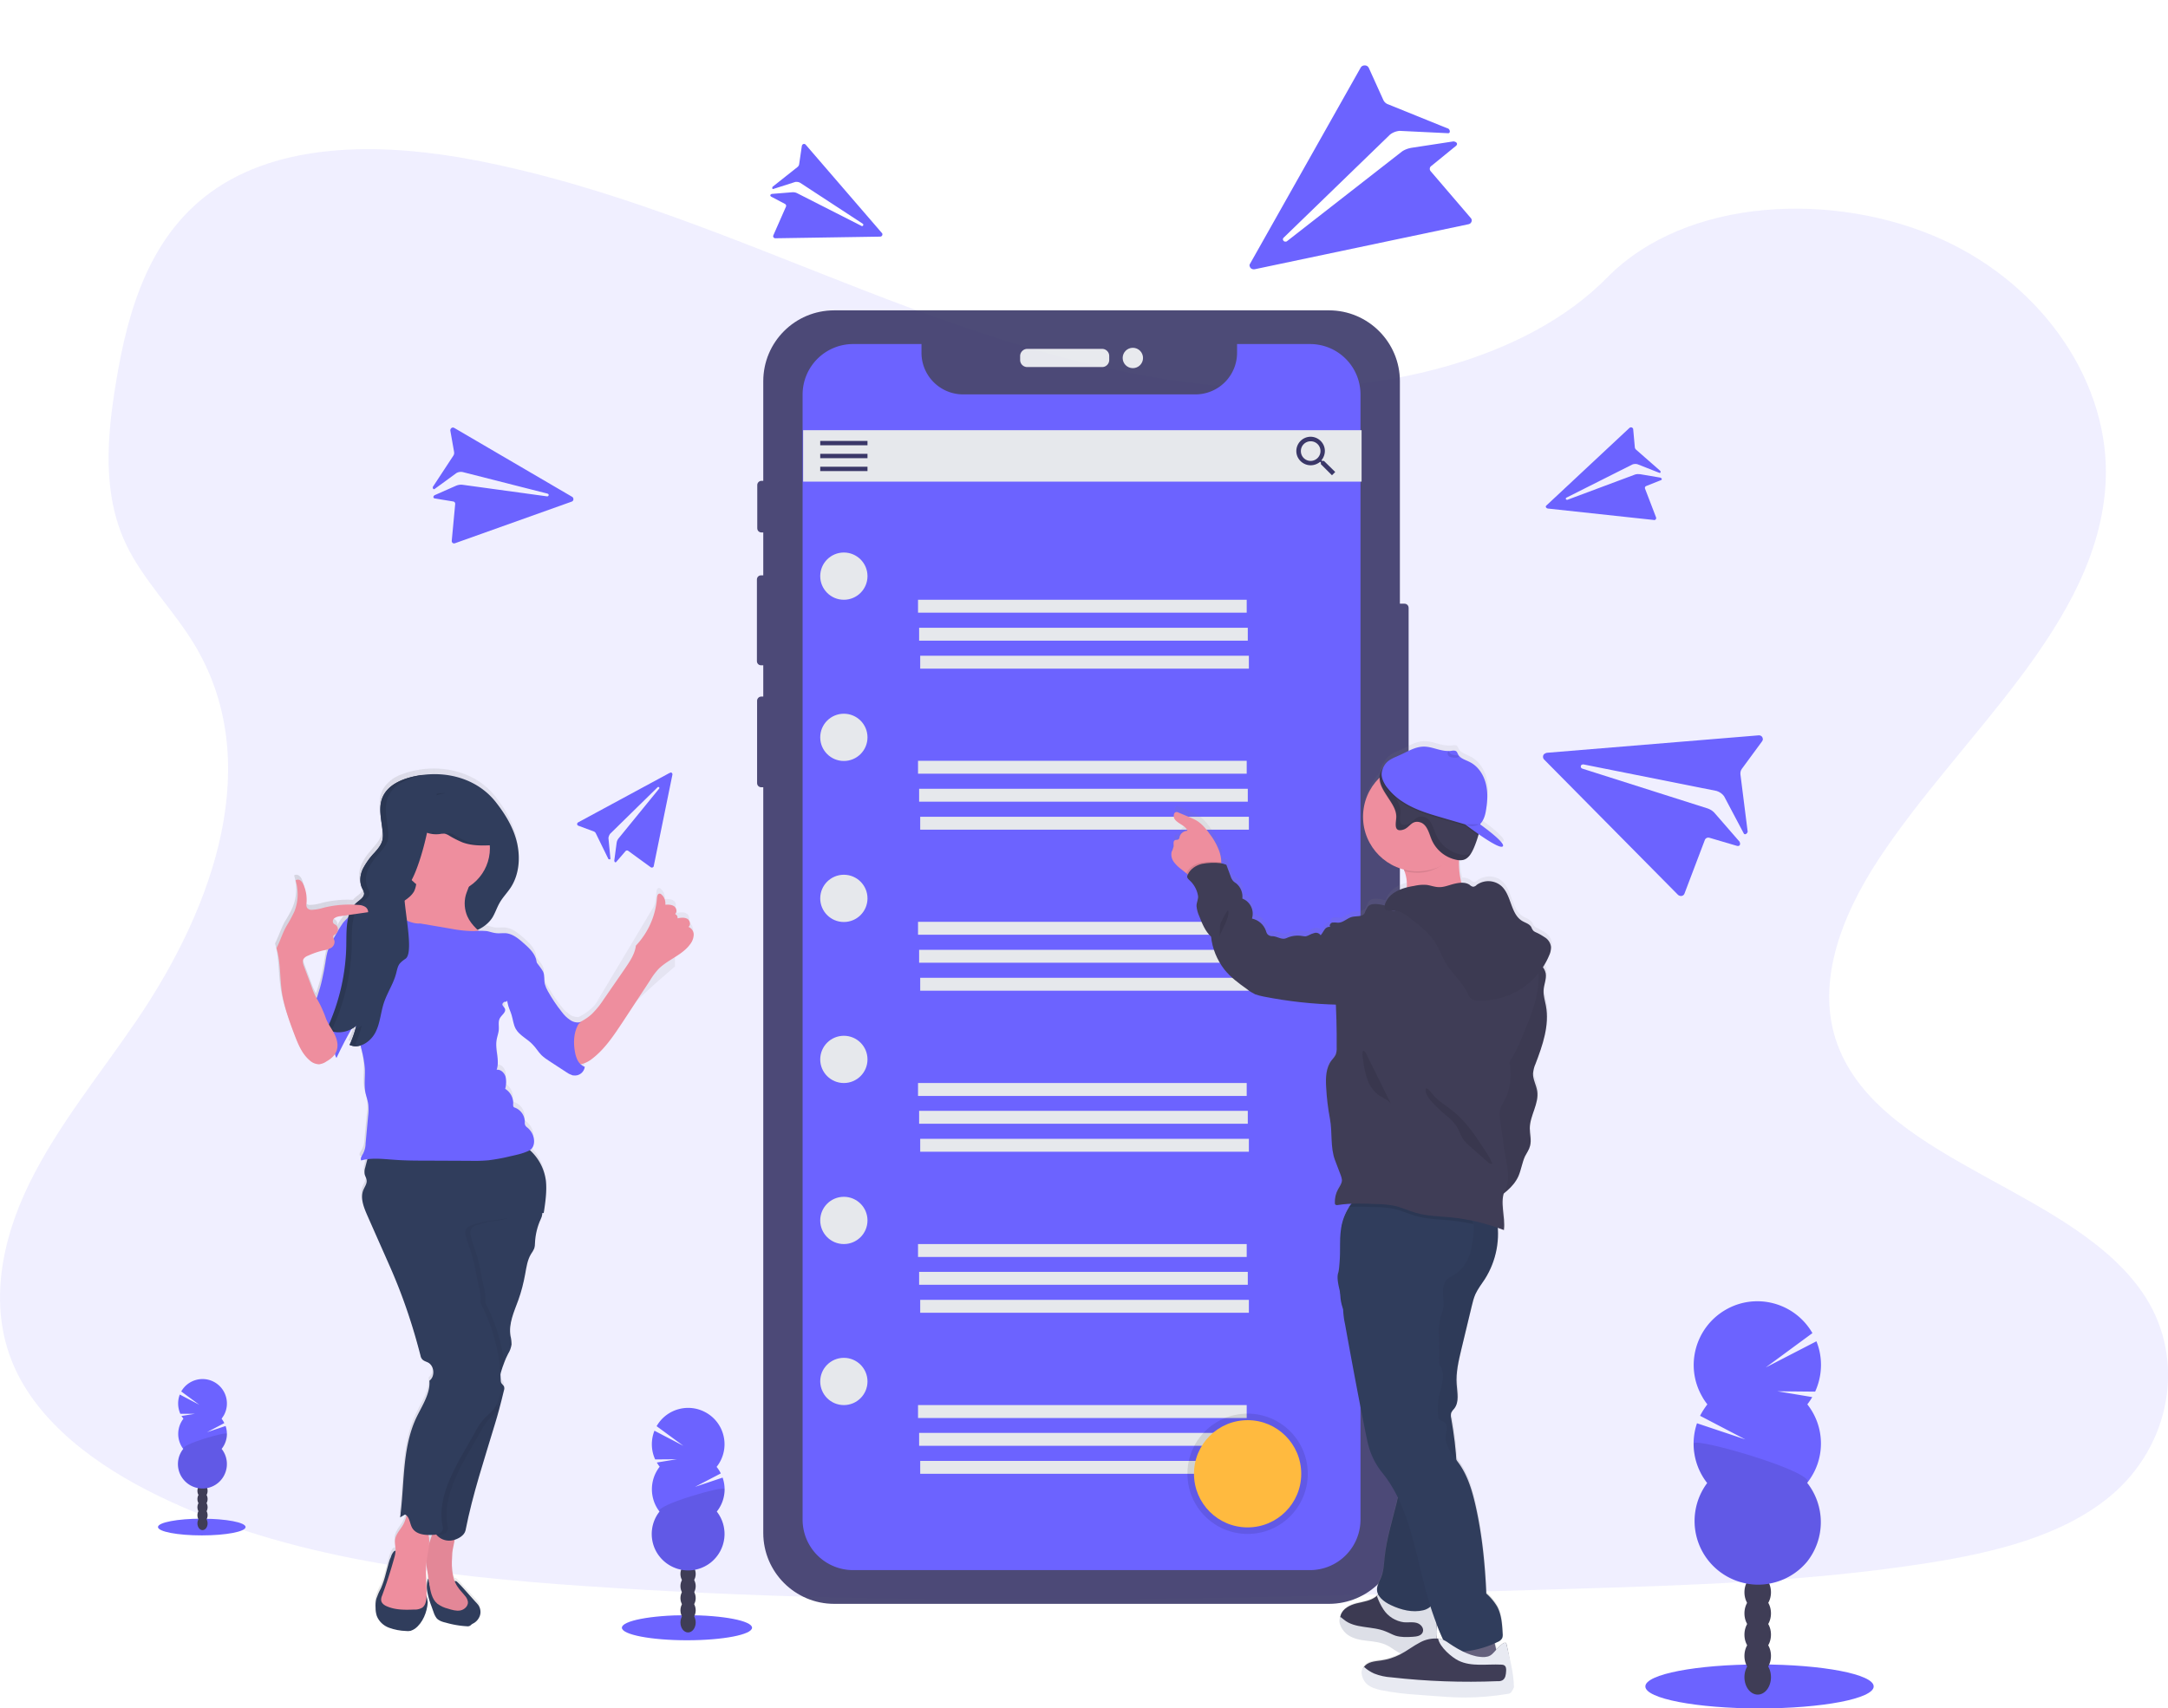 ﻿<svg xmlns="http://www.w3.org/2000/svg" viewBox="0 0 1192.6 940">
	<style>
		.st2{fill:#3a3768}.st3{fill:#e6e8ec}.st4{fill:#6c63ff}.st5{opacity:.1;enable-background:new}.st8{fill:#ee8e9e}.st10{fill:#3f3d56}.st11{opacity:5.000000e-02;enable-background:new}.st12{fill:#e8eaf2}.st13{fill:#303d5c}.st14{opacity:.1;fill:#3f3d56;enable-background:new}
	</style>
	<path id="Path_1688" d="M692.9 213.6c-76.5-2.6-149.3-27.3-218.8-54.3s-138.4-56.9-213-71.2c-48-9.2-102.9-10.5-141.6 15.2-37.2 24.7-49.2 67.5-55.7 107.1-4.9 29.8-7.7 61.2 5.6 89.2 9.3 19.4 25.7 35.7 37.1 54.3 39.5 64.6 11.6 144.4-31.3 207.5-20.1 29.6-43.4 57.9-58.9 89.4s-22.7 67.6-9.1 99.8c13.5 31.9 45.5 55.8 80.2 72.6 70.5 34.2 153.6 44 234.6 49.5 179.4 12.3 359.7 7 539.5 1.6 66.6-2 133.4-4 198.9-14.3 36.3-5.7 73.9-14.8 100.3-36.7 33.5-27.8 41.8-74.9 19.4-109.8-37.7-58.5-141.8-73-168.1-135.7-14.5-34.5.4-73 21.4-105 45.2-68.7 120.9-129 124.9-207.5 2.7-53.9-33.7-108-89.9-133.5-59-26.8-140.8-23.4-184.3 20.9-44.9 45.7-123.7 63.2-191.2 60.9z" opacity=".1" fill="#6c63ff"/>
	<g id="Group_367" transform="translate(416.37 82.46)" opacity=".9">
		<path id="Rectangle_219" class="st2" d="M350.3 249.7h5.9c1.3 0 2.3 1 2.3 2.3v81.7c0 1.3-1 2.3-2.3 2.3h-5.9c-1.3 0-2.3-1-2.3-2.3V252c.1-1.3 1.1-2.3 2.3-2.3z"/>
		<path id="Rectangle_220" class="st2" d="M2.5 182.1h1.3c1.3 0 2.3 1 2.3 2.3v23.8c0 1.3-1 2.3-2.3 2.3H2.5c-1.3 0-2.3-1-2.3-2.3v-23.8c0-1.2 1-2.3 2.3-2.3z"/>
		<path id="Rectangle_221" class="st2" d="M2.3 234.1h2c1.3 0 2.3 1 2.3 2.3v44.9c0 1.3-1 2.3-2.3 2.3h-2c-1.3 0-2.3-1-2.3-2.3v-44.9c0-1.3 1-2.3 2.3-2.3z"/>
		<path id="Rectangle_222" class="st2" d="M2.4 300.8h1.7c1.3 0 2.3 1 2.3 2.3v45.3c0 1.3-1 2.3-2.3 2.3H2.4c-1.3 0-2.3-1-2.3-2.3v-45.3c0-1.2 1-2.3 2.3-2.3z"/>
		<path id="Rectangle_223" class="st2" d="M42.5 88.3h272.2c21.5 0 39 17.5 39 39V761c0 21.5-17.5 39-39 39H42.5c-21.5 0-39-17.5-39-39V127.3c0-21.6 17.5-39 39-39z"/>
		<path id="Rectangle_224" class="st3" d="M148.7 109.5h41.2c2.1 0 3.9 1.7 3.9 3.9v2.2c0 2.1-1.7 3.9-3.9 3.9h-41.2a3.9 3.9 0 0 1-3.9-3.9v-2.2c0-2.1 1.8-3.9 3.9-3.9z"/>
		<circle id="Ellipse_95" class="st3" cx="206.8" cy="114.5" r="5.6"/>
	</g>
	<path id="Path_1689" class="st4" d="M720.6 189.3h-40.1v4.8a22.9 22.9 0 0 1-22.9 22.9H529.8a22.9 22.9 0 0 1-22.9-22.9v-4.8h-37.6a27.8 27.8 0 0 0-27.8 27.8v619a27.8 27.8 0 0 0 27.8 27.8h251.3a27.8 27.8 0 0 0 27.8-27.8v-619c0-15.4-12.4-27.8-27.8-27.8z"/>
	<path id="Rectangle_225" class="st3" d="M441.8 236.7H749V265H441.8z"/>
	<path id="Rectangle_226" class="st2" d="M451.2 242.6h26v2.4h-26z"/>
	<path id="Rectangle_227" class="st2" d="M451.2 249.7h26v2.4h-26z"/>
	<path id="Rectangle_228" class="st2" d="M451.2 256.8h26v2.4h-26z"/>
	<path id="Path_1690" class="st2" d="M728.3 253.6h-1l-.4-.3c1.2-1.5 1.9-3.3 1.9-5.2 0-4.3-3.6-7.8-7.9-7.8a7.9 7.9 0 0 0-7.8 7.9c0 4.3 3.6 7.8 7.9 7.8 1.9 0 3.7-.7 5.2-1.9l.4.3v1l6.1 6.1 1.8-1.8-6.2-6.1zm-7.3 0c-3 0-5.4-2.4-5.4-5.4 0-3 2.4-5.4 5.4-5.4a5.38 5.38 0 0 1 3.8 9.2c-1 1-2.4 1.6-3.8 1.6z"/>
	<circle id="Ellipse_96" class="st3" cx="464.2" cy="317" r="13"/>
	<path id="Rectangle_229" class="st3" d="M505 330h180.8v7.1H505z"/>
	<path id="Rectangle_230" class="st3" d="M505.6 345.4h180.8v7.1H505.6z"/>
	<path id="Rectangle_231" class="st3" d="M506.2 360.8H687v7.1H506.2z"/>
	<circle id="Ellipse_97" class="st3" cx="464.2" cy="405.7" r="13"/>
	<path id="Rectangle_232" class="st3" d="M505 418.6h180.8v7.1H505z"/>
	<path id="Rectangle_233" class="st3" d="M505.6 434h180.8v7.1H505.6z"/>
	<path id="Rectangle_234" class="st3" d="M506.2 449.4H687v7.1H506.2z"/>
	<circle id="Ellipse_98" class="st3" cx="464.2" cy="494.3" r="13"/>
	<path id="Rectangle_235" class="st3" d="M505 507.2h180.8v7.1H505z"/>
	<path id="Rectangle_236" class="st3" d="M505.6 522.6h180.8v7.1H505.6z"/>
	<path id="Rectangle_237" class="st3" d="M506.2 538H687v7.1H506.2z"/>
	<circle id="Ellipse_99" class="st3" cx="464.2" cy="582.9" r="13"/>
	<path id="Rectangle_238" class="st3" d="M505 595.9h180.8v7.1H505z"/>
	<path id="Rectangle_239" class="st3" d="M505.6 611.2h180.8v7.1H505.6z"/>
	<path id="Rectangle_240" class="st3" d="M506.2 626.6H687v7.1H506.2z"/>
	<circle id="Ellipse_100" class="st3" cx="464.2" cy="671.5" r="13"/>
	<path id="Rectangle_241" class="st3" d="M505 684.5h180.8v7.1H505z"/>
	<path id="Rectangle_242" class="st3" d="M505.6 699.8h180.8v7.1H505.6z"/>
	<path id="Rectangle_243" class="st3" d="M506.2 715.2H687v7.1H506.2z"/>
	<circle id="Ellipse_101" class="st3" cx="464.2" cy="760.1" r="13"/>
	<path id="Rectangle_244" class="st3" d="M505 773.1h180.8v7.1H505z"/>
	<path id="Rectangle_245" class="st3" d="M505.6 788.4h180.8v7.1H505.6z"/>
	<path id="Rectangle_246" class="st3" d="M506.2 803.8H687v7.1H506.2z"/>
	<circle id="Ellipse_102" class="st5" cx="686.3" cy="810.9" r="33.1"/>
	<circle id="Ellipse_103" cx="686.3" cy="810.9" r="29.5" fill="#ffba3f"/>
	<path id="Path_1691" class="st4" d="M314.8 273.4l-65-38c-.7-.4-1.5-.1-1.9.6-.1.2-.2.5-.2.8l2.1 11.9c.1.7 0 1.4-.4 2l-11.1 16.9c-.6.6 0 1.9.7 1.5l12.2-8.9c1-.5 2.1-.7 3.2-.5l46.8 11.9c.3.1.5.3.6.5.1.4-.1.9-.6 1h-.3l-46.7-6.4c-1.1-.1-2.2.1-3.2.5l-12 5.3c-.9.7-.8 1.7.4 1.8l9.8 1.6c.7 0 1.3.7 1.2 1.4l-1.9 20.3c-.1.7.5 1.4 1.2 1.4.2 0 .4 0 .6-.1l64.2-22.9c.7-.2 1.1-1 .9-1.7-.1-.5-.3-.7-.6-.9z"/>
	<path id="Path_1692" class="st4" d="M850.8 278l45.6-42.6c.5-.4 1.2-.4 1.7.1.2.2.3.4.3.6l.9 9.9c0 .6.3 1.1.8 1.5l13 11.4c.6.3.5 1.5-.2 1.3l-12.2-4.8c-.9-.2-1.9-.2-2.8.2l-36.2 18.2c-.2.1-.3.3-.4.5 0 .4.3.7.7.7h.2l37.2-13.9c.9-.3 1.8-.3 2.8-.2l11.2 1.9c.9.4 1.1 1.2 0 1.5l-7.8 3.1c-.6.2-.9.8-.7 1.4l6.1 15.9c.2.6-.1 1.2-.7 1.4-.2.1-.3.1-.5 0l-58.4-6.3c-.6-.1-1.1-.6-1.1-1.2.1-.2.3-.4.5-.6z"/>
	<path id="Path_1693" class="st4" d="M485.2 128.3l-42-48.7c-.4-.5-1.2-.6-1.7-.1-.2.2-.3.4-.4.7l-1.5 10.2c-.1.6-.4 1.1-.9 1.5l-13.5 10.7c-.6.3-.5 1.6.1 1.4l12.2-3.9c.9-.1 1.9 0 2.7.5l34.4 22.5c.2.1.3.3.3.6 0 .4-.3.7-.7.7-.1 0-.2 0-.3-.1l-35.6-18.1c-.9-.4-1.8-.5-2.7-.4l-11.1.9c-.9.3-1.1 1.1-.1 1.6l7.4 3.9c.5.2.8.9.6 1.4l-7 15.9c-.3.6 0 1.2.6 1.5.2.1.3.1.5.1l57.7-.9c.6 0 1.2-.5 1.2-1.1.1-.3 0-.6-.2-.8z"/>
	<path id="Path_1694" class="st4" d="M687.6 145.2l60.9-108c.6-1.1 2.1-1.5 3.3-1 .5.2.8.6 1.1 1l8.1 17.9c.5 1 1.4 1.9 2.6 2.3l32.6 13.2c1.4.2 1.9 2.6.5 2.7L769.9 72c-2 .2-3.8.9-5.3 2.1l-58.5 56.7c-.3.3-.5.8-.3 1.2.2.7.9 1.1 1.7.9.2 0 .4-.1.6-.3l63.2-49.3c1.5-1 3.4-1.7 5.3-2l22.9-3.5c2 .2 2.8 1.6 1 2.8l-13 10.6c-1.1.7-1.3 2-.5 3l22.1 25.8c.8.9.6 2.2-.4 3a3 3 0 0 1-1 .4l-117.3 24.7c-1.3.3-2.6-.3-2.9-1.5-.2-.4-.2-1 .1-1.4z"/>
	<path id="Path_1695" class="st4" d="M850.9 414.2l116.5-9.6c1.2-.1 2.2.7 2.3 1.9.1.5-.1 1-.4 1.4L958.2 423c-.7.9-.9 2-.8 3.1l3.9 30.9c.5 1.2-1.3 2.7-2 1.7l-10.9-20.6c-1-1.4-2.5-2.4-4.1-2.9l-73.2-14.6c-.4-.1-.8.1-1.2.3-.5.5-.4 1.3 0 1.7.1.1.3.2.5.3l69.2 22c1.6.6 3 1.6 4 2.9l13.3 15.3c.8 1.6 0 2.9-1.8 2.2l-14.6-4.3c-1.1-.4-2.3.1-2.7 1.2l-11.2 29.5c-.4 1.1-1.7 1.6-2.8 1.1-.2-.1-.5-.2-.7-.4l-73.7-74.5c-.8-.8-.8-2.2 0-3 .6-.4 1-.6 1.5-.7z"/>
	<linearGradient id="Path_1696_1_" gradientUnits="userSpaceOnUse" x1="313.99" y1="613.62" x2="313.99" y2="614.62" gradientTransform="matrix(208.925 0 0 -524.702 -64852.07 322901.4)">
		<stop offset="0" stop-color="gray" stop-opacity=".25"/>
		<stop offset=".54" stop-color="gray" stop-opacity=".12"/>
		<stop offset="1" stop-color="gray" stop-opacity=".1"/>
	</linearGradient>
	<path id="Path_1696" d="M645.6 471.7c1.1 1.5 2.5 2.9 4 4l3 2.4.9.6c0 .1-.1.1-.1.2-.2.4-.3 1-.3 1.5.2.6.6 1.1 1.1 1.5 2.5 2.3 4.1 5.3 4.8 8.6.4 1.9-.9 4-.8 5.9.2 1.9.7 3.8 1.5 5.5 1.6 4.1 3.3 8.3 6.5 11.3.8 6.6 3.3 12.8 7.3 18.1 3.4 4.3 7.9 7.6 12.4 10.8 1.4 1.1 2.9 2.1 4.6 2.9 1.5.5 3 .9 4.5 1.2 13.1 2.6 26.4 4.1 39.8 4.5.4 8 .5 15.9.5 23.8.1 1.3-.1 2.6-.5 3.9-.6 1.2-1.4 2.2-2.3 3.2-3 4.1-3.2 9.6-3 14.6.3 5.9 1 11.9 2.1 17.7 1.4 7.5.1 15.8 2.8 22.9 1.1 2.8 2.1 5.6 3.2 8.4.4.8.6 1.6.6 2.5 0 1.8-1.2 3.4-2.1 5-1.3 2.3-1.9 5-1.8 7.7 0 .3.1.6.2.9.3.5 1.1.4 1.6.3 2.3-.3 4.7-.6 7-.7-.4.5-.8 1.1-1.1 1.7-.6 1-1.1 2-1.5 3.1-.9 1.8-1.5 3.6-2 5.5-.1.3-.2.6-.2.8a57.08 57.08 0 0 0-.9 11.8c-.3 6.3-.6 12.9-1.3 14.8-.9 2.7.2 7.1 1.3 11.3.1 2.9.6 5.7 1.5 8.4.1 3 .4 6 1.1 8.9 3.7 20.6 7.5 41.1 11.6 61.6.4 1.8.7 3.6 1.2 5.3 1.5 5.7 4.2 11 7.9 15.6 3.2 4.1 6 8.5 8.3 13.2-.2 1.1-.5 2.2-.8 3.3-2.3 9.8-5.4 19.5-6.5 29.5-.4 4-.5 8.1-2.1 11.8-.8 1.9-2 3.7-2.1 5.7-.1 1.3.2 2.6.9 3.7-.3.2-.5.4-.8.6l-.4.4c-3 2.4-7 2.9-10.7 3.8-3.7 1-7.7 2.9-8.8 6.6-.1.2-.1.5-.2.7-.7 3.4 1.4 7 4.2 9 3.1 2.1 6.9 2.8 10.6 3.2s7.5.8 10.9 2.5c2.9 1.4 5.3 3.8 8.4 4.8l.5.2-2.1 1.2c-3.2 1.6-6.6 2.7-10.1 3.2-3.6.5-7.8.7-9.7 3.8-1.5 2.6-.4 6 1.8 8.1s5.2 2.9 8.1 3.6c6.6 1.3 13.3 2.1 20.1 2.5l6.6.5c6.3.5 12.8 1 19.2 1.1 7.9 0 15.8-.7 23.6-2.1.7 0 1.4-.4 1.9-.9.2-.5.3-1 .3-1.5-.2-8-1.2-16-3-23.8-.5-2.3-3.7.9-5.5 2.9-.2-1.2-.5-2.3-.8-3.5l1.4-.7c1.1-.4 2-1.1 2.6-2.1.3-.8.4-1.6.3-2.5-.3-5.2-.6-10.5-3-15-1.6-2.7-3.6-5.2-6-7.3-.7-16.2-2.3-32.4-5.8-48.2-1.8-8.1-4.1-16.2-8.7-23.1-.6-.9-1.2-1.7-1.8-2.6-.5-7.8-1.4-15.5-2.8-23.1-.3-1-.3-2.1 0-3.1.4-.9 1-1.7 1.7-2.3 2.8-3.6 1.7-8.8 1.3-13.4-.5-6.6 1.1-13.1 2.6-19.5l5.7-23.7c.5-2.2 1.1-4.4 2-6.6 1.3-3 3.4-5.6 5.2-8.3 5.3-8.4 7.8-18.3 7.2-28.2 1.1.4 2.1.8 3.2 1.2.8-6.6-2-14.2 0-20.4 3.4-2.5 6.2-5.8 8.1-9.6 1.6-3.5 2-7.5 3.6-10.9.9-2 2.2-3.8 2.8-5.9.8-3.2-.2-6.5-.2-9.7.1-7.1 5.3-13.6 4.1-20.6-.5-3.3-2.4-6.3-2.3-9.7.2-1.8.6-3.6 1.4-5.3 3.9-10.3 7.7-21.2 5.7-32.1-.5-2.8-1.4-5.5-1.3-8.3.2-3.2 1.7-6.3 1.2-9.6-.2-1.2-.7-2.4-1.4-3.3 1.4-2.1 2.6-4.4 3.5-6.8.6-1.4 1-2.8.9-4.3-.3-2.1-1.4-3.9-3-5.2-1.7-1.2-3.4-2.2-5.3-3.1-.6-.2-1.1-.6-1.6-1.1-.3-.5-.6-1.1-.9-1.7-1.1-1.8-3.3-2.4-5.1-3.5-6.4-3.9-5.8-14-11.3-19.2-3.8-3.4-9.5-3.7-13.7-.7-.5.5-1.2.9-1.9 1-.7-.2-1.4-.5-1.9-1.1-1.4-.9-3-1.4-4.6-1.3-1-4-1.5-8.2-1.4-12.3h.5c.6 0 1.3-.1 1.9-.2 2.8-.8 4.4-3.7 5.6-6.5 1-2.3 1.8-4.7 2.5-7.1.1-.2.1-.5.2-.7 5.4 3.8 11.7 7.8 13.2 6.9 2.8-1.5-12.4-12.3-12.4-12.3 1.8-1.6 2.8-4.4 3.2-7 .9-5 1.3-10.3.1-15.3s-4.2-9.7-8.7-12c-2-1.1-4.4-1.8-5.9-3.3-.2-.2-.4-.5-.6-.8-.1-.1-.2-.3-.2-.4-.2-.4-.4-.9-.6-1.2-.8-1-2.3-.7-3.6-.5h-1.1c-4.5.1-8.9-2.4-13.4-2.4-5 0-9.2 2.9-13.6 4.9-.9.4-1.7.8-2.5 1.1-2.7 1.3-4.9 2.7-6.3 5.8-.9 1-1.5 2.2-1.8 3.5-.1.6-.2 1.2-.2 1.8a30.27 30.27 0 0 0-.2 42.7c3.8 3.8 8.6 6.6 13.8 8l.3.9c.9 2.7 1.4 5.6 1.3 8.4v.6c-2.3.5-4.5 1.4-6.5 2.6-2.6 1.5-4.5 3.9-5.5 6.7-.1.2-.1.4-.2.6-1.6-.5-3.3-.8-5-.9-1.5 0-3.3.1-4.2 1.3-.4.5-.7 1-.8 1.6-.6.5-.7 1.5-1.1 2.2-1.3 2.2-4.6 1.5-7 2.1-2.7.7-4.8 3.2-7.6 3.2-1-.2-2.1-.2-3.2-.1-1.1.3-1.9 1.7-1.1 2.4-1.3-.1-2.5.5-3.2 1.5-.8 1-1.3 2.2-2.1 3.1-.7-1-2-1.5-3.3-1.3-1.2.3-2.4.7-3.5 1.4-.5.3-1 .4-1.5.5-.6 0-1.3 0-1.9-.2-3-.5-6-.1-8.7 1.2-2.4 1.1-4.7-1-7.4-1.1-1 0-1.9-.2-2.7-.8-.5-.6-.9-1.3-1.1-2.1-1.2-3.5-4.1-6.1-7.7-6.8 1.4-4.5-.9-9.4-5.3-11.1.4-3.2-.9-6.3-3.3-8.4-.6-.4-1.1-.8-1.7-1.3a7.6 7.6 0 0 1-1.5-2.8l-2.3-6.2c-1.1-.2-1.8-.6-2.8-.8v-.6c0-2.1-.4-4.2-1.1-6.2a35.1 35.1 0 0 0-5-9.1c-2.2-3.2-4.7-6.2-8-8.1-1.1-.6-2.3-1.1-3.4-1.6l-6-2.5c-.3-.2-.7-.3-1.1-.3-1.6 0-1.9 2.5-1.1 3.9 1.8 2.7 6 3.5 7.1 6.5-2 .1-3.8 1.4-4.3 3.4 0 .5-.2 1-.6 1.4-.5.4-1.4.2-2 .5-1.1.6-.6 2.2-.7 3.4-.2 1.1-.6 2.1-1.1 3.1-.9 2.2-.5 4.3.6 5.9zm144.7 423.2c0-.6-.1-1.2-.1-1.9.1.3.2.7.4 1 1.1 2.8 2.2 5.5 3.5 8.2l-.2-.1c-.9-.4-1.9-.7-2.9-.8-.3 0-.5 0-.8-.1.3-2 .3-4.2.1-6.3z" fill="url(#Path_1696_1_)"/>
	<path id="Path_1697" class="st8" d="M773.9 487.7c-.1 4.4-1.6 8.7-1.8 13.1 13 .6 25.8-5.6 38.6-3.7-3.6-2.3-5.5-6.5-6.6-10.6a44.9 44.9 0 0 1-1.3-16.3c0-.3.1-.6.2-.9.5-2.1 1.7-5.2 1.4-6.9-.4-2.2-2.5-1.8-4.5-1.7-5.8.4-11.6 1.2-17.3 2.2-1.5.3-16 3.9-16.3 3.5 2.6 4.1 4.7 8.4 6.3 13 1 2.6 1.4 5.4 1.3 8.3z"/>
	<path id="Path_1698" class="st8" d="M645.6 474.1c1.1 1.5 2.5 2.9 4 4l3 2.4a12 12 0 0 0 6.5 2.6c3.1.2 9.6-1.6 11.6-4.2.8-1.3 1.2-2.9 1.1-4.4 0-2.1-.4-4.2-1.1-6.2a35.1 35.1 0 0 0-5-9.1c-2.2-3.1-4.7-6.2-8-8-1.1-.6-2.3-1.1-3.4-1.6l-6-2.5c-.3-.2-.7-.3-1.1-.3-1.6 0-1.9 2.5-1.1 3.8 1.8 2.7 6 3.5 7.1 6.5-2 .1-3.8 1.4-4.3 3.3 0 .5-.2 1-.6 1.4-.5.4-1.4.2-2 .5-1.1.6-.6 2.2-.7 3.4-.3 1-.6 2.1-1.1 3-.4 1.9 0 3.8 1.1 5.4z"/>
	<path id="Path_1699" d="M824.5 916c-1-1.1-2.6-.8-4-.6-7.5 1.2-15.1 1.8-22.6 1.8-1-4.6 1.8-9.1 2.7-13.8.1-1.2.4-2.4.9-3.5 1.1-2 3.5-3 5.7-3.5 4.1-.9 10.5-2.4 12.7 1.7 2.7 5 3.6 12.3 4.6 17.9z" fill="#65617d"/>
	<path id="Path_1700" class="st10" d="M741.5 898.4c3.1 2.1 6.9 2.8 10.6 3.2s7.5.8 10.9 2.5c2.9 1.4 5.3 3.8 8.4 4.8 2.8.8 5.8.8 8.7.1 3.4-.6 7.1-1.9 9-4.9 1.6-2.6 1.5-6 1.2-9.1-.3-3.5-.5-7-.8-10.6 0-.9-.2-1.8-.7-2.5-2.5-3.6-8.5 1.5-11.8 1.5-5.1 0-10.6-2.8-14.3-6.2-.3-.3-.7-.6-1.1-.8-1.5-.7-2.9.6-4.2 1.6l-.4.4c-3 2.4-7 2.9-10.7 3.8s-7.7 2.9-8.8 6.5c-.1.2-.1.5-.2.7-.7 3.5 1.4 7.1 4.2 9z"/>
	<path id="Path_1701" class="st11" d="M741.5 898.4c3.1 2.1 6.9 2.8 10.6 3.2s7.5.8 10.9 2.5c2.9 1.4 5.3 3.8 8.4 4.8 2.8.8 5.8.8 8.7.1 3.4-.6 7.1-1.9 9-4.9 1.6-2.6 1.5-6 1.2-9.1-.3-3.5-.5-7-.8-10.6 0-.9-.2-1.8-.7-2.5-2.5-3.6-8.5 1.5-11.8 1.5-5.1 0-10.6-2.8-14.3-6.2-.3-.3-.7-.6-1.1-.8-1.5-.7-2.9.6-4.2 1.6l-.4.4c-3 2.4-7 2.9-10.7 3.8s-7.7 2.9-8.8 6.5c-.1.2-.1.5-.2.7-.7 3.5 1.4 7.1 4.2 9z"/>
	<path id="Path_1702" class="st12" d="M741.5 899.6c3.1 2.1 6.9 2.8 10.6 3.2s7.5.8 10.9 2.5c2.9 1.4 5.3 3.8 8.4 4.8 2.8.8 5.8.8 8.7.1 3.7-.8 6.9-2.9 9-6 1.6-2.6 1.5-6 1.2-9.1-.3-3.5-.5-7-.8-10.6 0-.9-.2-1.8-.7-2.5-2.5-3.6-8.5 1.5-11.8 1.5-5.1 0-10.6-2.8-14.3-6.2-.3-.3-.7-.6-1.1-.8-1.5-.7-2.9.6-4.2 1.6.9 2.6 2.1 5.1 3.6 7.4 2.5 3.9 6.7 6.5 11.3 7.1 2.3.2 4.6-.3 6.9.3s4.2 2.8 3.5 5-3.5 2.6-5.7 2.7c-3.2.2-6.3.3-9.3-.6-1.8-.6-3.5-1.6-5.3-2.3-7.5-3.2-17-1.4-23.2-6.6-.6-.5-1.2-1-1.9-1.5-1.7 3.4 1.4 8.1 4.2 10z"/>
	<path id="Path_1703" class="st11" d="M741.5 899.6c3.1 2.1 6.9 2.8 10.6 3.2s7.5.8 10.9 2.5c2.9 1.4 5.3 3.8 8.4 4.8 2.8.8 5.8.8 8.7.1 3.7-.8 6.9-2.9 9-6 1.6-2.6 1.5-6 1.2-9.1-.3-3.5-.5-7-.8-10.6 0-.9-.2-1.8-.7-2.5-2.5-3.6-8.5 1.5-11.8 1.5-5.1 0-10.6-2.8-14.3-6.2-.3-.3-.7-.6-1.1-.8-1.5-.7-2.9.6-4.2 1.6.9 2.6 2.1 5.1 3.6 7.4 2.5 3.9 6.7 6.5 11.3 7.1 2.3.2 4.6-.3 6.9.3s4.2 2.8 3.5 5-3.5 2.6-5.7 2.7c-3.2.2-6.3.3-9.3-.6-1.8-.6-3.5-1.6-5.3-2.3-7.5-3.2-17-1.4-23.2-6.6-.6-.5-1.2-1-1.9-1.5-1.7 3.4 1.4 8.1 4.2 10z"/>
	<path id="Path_1704" class="st13" d="M823.1 669.7c2.4 11.8.1 24-6.3 34.1-1.8 2.7-3.8 5.3-5.2 8.3-.9 2.1-1.5 4.3-2 6.5l-5.7 23.7c-1.5 6.3-3.1 12.9-2.6 19.4.3 4.6 1.5 9.7-1.3 13.3-.7.7-1.3 1.5-1.7 2.3-.3 1-.3 2.1 0 3.1 2.9 17.1 5 35.1-.2 51.7-4.7 15-5 31.7-9 46.9-.5 1.9-1.1 3.9-2.5 5.2-1.1.9-2.4 1.5-3.7 1.8-5.9 1.4-12.2-.2-17.7-2.8-3.9-1.8-8.1-5-7.7-9.2.2-2 1.3-3.8 2.1-5.7 1.6-3.7 1.7-7.8 2.1-11.7 1.1-10 4.1-19.6 6.5-29.3s3.9-19.9 1.9-29.8c-4-20.3-10.5-40.1-19.2-58.9-.4-1-1-1.9-1.8-2.6-.9-.5-1.7-1.1-2.5-1.7-.6-.9-1-2-1.1-3.1-.9-3.1-3.4-5.4-5.2-8.1-4.3-6.9-3-15.7-2.8-23.9.2-7.9-1-15.9.3-23.7s5.8-15.8 13.3-18.3c3.7-1.2 7.8-.9 11.7-.5 20.7 1.8 40.9 5.5 60.3 13z"/>
	<path id="Path_1705" class="st11" d="M823.1 669.7c2.4 11.8.1 24-6.3 34.1-1.8 2.7-3.8 5.3-5.2 8.3-.9 2.1-1.5 4.3-2 6.5l-5.7 23.7c-1.5 6.3-3.1 12.9-2.6 19.4.3 4.6 1.5 9.7-1.3 13.3-.7.7-1.3 1.5-1.7 2.3-.3 1-.3 2.1 0 3.1 2.9 17.1 5 35.1-.2 51.7-4.7 15-5 31.7-9 46.9-.5 1.9-1.1 3.9-2.5 5.2-1.1.9-2.4 1.5-3.7 1.8-5.9 1.4-12.2-.2-17.7-2.8-3.9-1.8-8.1-5-7.7-9.2.2-2 1.3-3.8 2.1-5.7 1.6-3.7 1.7-7.8 2.1-11.7 1.1-10 4.1-19.6 6.5-29.3s3.9-19.9 1.9-29.8c-4-20.3-10.5-40.1-19.2-58.9-.4-1-1-1.9-1.8-2.6-.9-.5-1.7-1.1-2.5-1.7-.6-.9-1-2-1.1-3.1-.9-3.1-3.4-5.4-5.2-8.1-4.3-6.9-3-15.7-2.8-23.9.2-7.9-1-15.9.3-23.7s5.8-15.8 13.3-18.3c3.7-1.2 7.8-.9 11.7-.5 20.7 1.8 40.9 5.5 60.3 13z"/>
	<path id="Path_1706" class="st13" d="M738.8 719.4c.1 3.1.4 6.1 1.1 9.2 3.7 20.5 7.5 40.9 11.6 61.2.4 1.8.7 3.5 1.2 5.3 1.5 5.7 4.2 11 7.9 15.5 17.2 21.4 18.7 52.6 28 78.4.6 1.8 1.3 3.5 1.9 5.3 1.7 4.4 3.6 8.7 5.8 12.8.2.6.7 1.1 1.2 1.5.6.3 1.2.4 1.9.4 8.4 0 16.7-1.8 24.3-5.5 1.1-.4 2-1.1 2.6-2.1.3-.8.4-1.6.3-2.5-.3-5.1-.6-10.4-3-14.9a29.5 29.5 0 0 0-6-7.2c-.7-16.1-2.3-32.2-5.8-47.9-1.8-8-4.1-16.1-8.7-22.9-3.4-5-8.4-10-7.8-16 .3-2.7 1.4-6-.8-7.5-.9-.7-2.3-.8-3-1.8-.3-.5-.4-1-.4-1.5-.4-4.2-.2-8.3.8-12.4.8-2.7 1.4-5.4 1.8-8.1.3-2.8-.2-5.8-2-7.8-.1-5.5 0-11.3-.1-16.8-.2-3.1.1-6.3.8-9.4.4-1.4 1.1-2.8 1.4-4.3 1.2-5.3-1.7-11.6 1.7-15.8 1.4-1.8 3.6-2.6 5.5-3.9 3.7-2.5 6.2-6.6 7.6-10.9 1.2-4.3 1.9-8.8 2.1-13.3.1-1 .1-1.9 0-2.9-.1-.5-.2-1-.4-1.4-1.1-2.4-3.9-3.3-6.5-3.9-16.2-3.9-32.8-5.8-49.5-5.8-6.2-4.2-9.6-2.7-12.2 1.8-1.5 2.7-2.6 5.6-3.5 8.5-1.2 3.6-1.3 23.8-2.4 27.4-1.7 4.6 2.6 14.2 2.6 19.2z"/>
	<path id="Path_1707" class="st10" d="M850.3 535.6c.5 3.2-1.1 6.3-1.2 9.5-.1 2.8.8 5.5 1.3 8.3 2 10.8-1.8 21.7-5.7 31.9-.8 1.7-1.2 3.5-1.4 5.3-.1 3.3 1.8 6.4 2.3 9.7 1.1 6.9-4 13.5-4.1 20.5 0 3.2 1 6.5.2 9.6-.5 2.1-1.8 3.9-2.8 5.8-1.6 3.5-2.1 7.4-3.6 10.9-2.8 6.3-8.9 10.4-14.7 14.2-3.3-1.1-6.8-2.4-8.7-5.4-.8-1.5-1.3-3.1-1.5-4.7-1.3-7.2-1.2-14.5-1.2-21.8-.1-6.3.2-12.5 1-18.8 1.2-7.9 3.7-15.5 5.6-23.3 2.3-9.8 3.5-20 7.1-29.4 3.2-8.3 8.1-15.7 13.4-22.8 2-2.7 3.6-6.6 7.4-6 3.3.6 5.9 3.1 6.6 6.5z"/>
	<path id="Path_1708" class="st11" d="M850.3 535.6c.5 3.2-1.1 6.3-1.2 9.5-.1 2.8.8 5.5 1.3 8.3 2 10.8-1.8 21.7-5.7 31.9-.8 1.7-1.2 3.5-1.4 5.3-.1 3.3 1.8 6.4 2.3 9.7 1.1 6.9-4 13.5-4.1 20.5 0 3.2 1 6.5.2 9.6-.5 2.1-1.8 3.9-2.8 5.8-1.6 3.5-2.1 7.4-3.6 10.9-2.8 6.3-8.9 10.4-14.7 14.2-3.3-1.1-6.8-2.4-8.7-5.4-.8-1.5-1.3-3.1-1.5-4.7-1.3-7.2-1.2-14.5-1.2-21.8-.1-6.3.2-12.5 1-18.8 1.2-7.9 3.7-15.5 5.6-23.3 2.3-9.8 3.5-20 7.1-29.4 3.2-8.3 8.1-15.7 13.4-22.8 2-2.7 3.6-6.6 7.4-6 3.3.6 5.9 3.1 6.6 6.5z"/>
	<path id="Path_1709" class="st5" d="M766.3 466.3c2.6 4.1 4.7 8.4 6.3 13 2.3.6 4.7.9 7.2.9 9.4 0 16-5.3 21.5-12 .5-2.1 3.4-4.2 3.1-5.9-.4-2.2-2.5-1.8-4.5-1.7-5.8.4-11.6 1.2-17.3 2.2-1.5.3-16.1 4-16.3 3.5z"/>
	<circle id="Ellipse_104" class="st8" cx="779.8" cy="449.4" r="30"/>
	<path id="Path_1710" class="st5" d="M741.9 664.1c5.2-.3 10.4-.1 15.6.1 3.3 0 6.5.4 9.7 1 3.9.9 7.6 2.7 11.5 3.8 6.2 1.8 12.8 1.9 19.2 2.5 4.2.4 8.4 1.1 12.6 2-.1-.5-.2-1-.4-1.4-1.1-2.4-3.9-3.3-6.5-3.9-16.2-3.9-32.8-5.8-49.5-5.8-6.1-4.2-9.6-2.7-12.2 1.7z"/>
	<path id="Path_1711" class="st10" d="M762.3 498.4c1.3 1.5 3.1 3.2 5 2.7.7-.2 1.4-.6 1.9-1.1 3.5-2.2 7.7-2.8 11.8-3.4 8.2-1.2 16.3-3 24.3-5.4 2.3-.8 4.7-1.3 7.2-1.5 5.1 0 9.6 3.4 12.8 7.4s5.4 8.6 8.6 12.6c2.2 2.9 4.9 5.4 7 8.3 5.3 7.5 6.3 17.2 5 26.3-1.3 9-5 17.6-8.5 26-1.9 4.9-4.2 9.6-7 14.1 1.2 6.9.6 14.7-2.7 20.9-1.1 2-2.4 4-2.7 6.2-.2 1.5-.1 3 .2 4.5l1.5 10.8c.5 3.3.9 6.6 1.5 9.9 1.1 6 2.6 12.5-.2 17.9-3.3 6.5.2 14.8-.7 22.2-9.4-3.6-19.2-6-29.3-7-6.4-.6-13-.7-19.2-2.5-3.9-1.1-7.6-2.9-11.5-3.8-3.2-.6-6.4-1-9.7-1-7.2-.3-14.4-.6-21.5.5-.6.1-1.3.1-1.6-.3-.2-.3-.2-.5-.2-.8-.1-2.7.5-5.3 1.8-7.6.9-1.6 2.1-3.2 2.1-5-.1-.9-.3-1.7-.6-2.5l-3.2-8.4c-2.7-7.1-1.4-15.3-2.8-22.8-1.1-5.8-1.8-11.7-2.1-17.6-.3-5.1-.1-10.6 3-14.6.9-1 1.7-2 2.3-3.2.4-1.2.6-2.5.5-3.8.1-10.1-.2-20.2-.8-30.3 2.7-4.8 5.4-9.7 8.1-14.4 3.1-5.6 6.2-11.2 7.5-17.5.8-4.1.8-8.4 1.4-12.6.1-1.1.4-2.1 1.1-2.9 1.1-1.2 2.7-1.3 4.2-1.3 1.8.1 3.7.4 5.5 1z"/>
	<path id="Path_1712" class="st5" d="M652.6 480.5a12 12 0 0 0 6.5 2.6c3.1.2 9.6-1.6 11.6-4.2.8-1.3 1.2-2.9 1.1-4.4-.4-.1-.9-.2-1.3-.2-3.4-.4-6.7-.2-10.1.4-3.2.7-6.4 2.7-7.8 5.8z"/>
	<path id="Path_1713" class="st10" d="M752.3 545.3c-1.8 2.3-3.7 4.6-6.3 6-3 1.5-6.5 1.6-9.8 1.5-13.8-.3-27.6-1.8-41.2-4.5-1.5-.3-3.1-.7-4.5-1.2-1.6-.8-3.2-1.7-4.6-2.9-4.5-3.2-9-6.5-12.4-10.8-4-5.2-6.6-11.4-7.3-18-3.2-3-4.9-7.2-6.5-11.3-.8-1.7-1.3-3.6-1.5-5.5-.1-1.9 1.2-4 .8-5.9-.6-3.3-2.3-6.3-4.8-8.5-.5-.4-.9-.9-1.1-1.5-.1-.5 0-1 .3-1.5 1.4-3.1 4.5-5.1 7.8-5.9 3.3-.6 6.7-.8 10.1-.4 1.1.2 2.2.5 3.3.9l2.3 6.2c.3 1 .8 2 1.5 2.8.5.5 1.1.9 1.7 1.3 2.4 2 3.7 5.2 3.3 8.3 4.4 1.7 6.7 6.5 5.3 11 3.6.8 6.5 3.3 7.7 6.8.2.8.5 1.5 1.1 2.1.8.6 1.7.9 2.7.8 2.6.2 5 2.2 7.4 1.1 2.7-1.3 5.8-1.7 8.7-1.2.6.1 1.2.2 1.9.2.5-.1 1.1-.3 1.5-.5 1.1-.6 2.3-1.1 3.5-1.4 1.3-.3 2.5.2 3.3 1.3.8-.9 1.4-2.1 2.1-3.1.7-1.1 1.9-1.7 3.2-1.5-.8-.7 0-2.1 1.1-2.4 1.1-.1 2.1 0 3.2.1 2.8 0 4.9-2.5 7.6-3.2 2.5-.6 5.8.1 7-2.1.4-.8.5-1.8 1.3-2.3.5-.3 1.1-.3 1.7-.2 1.8.2 3.5.8 5.1 1.5 2.6 10.2 1.2 20.7-.8 31-.9 4.8-2.8 9.2-5.7 12.9z"/>
	<path id="Path_1714" class="st5" d="M752.4 581.6l12.9 26c-1.4-2.4-4.3-3.3-6.7-4.9-2.9-2.1-5.1-5.1-6.3-8.5-1.2-3.4-2-7-2.4-10.6-.3-1.7-.8-4 0-5.5 1.4.4 1.9 2.3 2.5 3.5z"/>
	<path id="Path_1715" class="st5" d="M789.5 603.7c2.9 2.9 6.5 5 9.7 7.6 7.5 6 12.8 14.1 18 22.2 1.5 2.1 2.7 4.4 3.7 6.7-.6.5-1.5 0-2.1-.5l-10.1-8.9c-1.2-1-2.4-2.2-3.4-3.4-1.8-2.4-2.5-5.3-4.1-7.8-1.7-2.4-3.8-4.5-6.2-6.3-2.3-2-13-11-10.4-14.6 1.9.9 3.4 3.5 4.9 5z"/>
	<path id="Path_1716" class="st10" d="M767.4 490.9c3.2-2 7-2.9 10.7-3.5 2.2-.5 4.5-.7 6.8-.5 2.1.3 4.1 1.1 6.3 1.2 3 .2 5.8-1.1 8.7-1.8s6.2-1.1 8.6.6c.5.5 1.2.9 1.9 1 .7-.1 1.4-.4 1.9-1 4.2-3 9.9-2.7 13.7.7 5.5 5.1 4.9 15.2 11.3 19.1 1.8 1.1 4.1 1.6 5.1 3.5.2.6.5 1.1.9 1.7.4.5 1 .8 1.6 1.1 1.9.8 3.6 1.9 5.3 3 1.7 1.2 2.8 3.1 3 5.1 0 1.5-.3 3-.9 4.3a40.5 40.5 0 0 1-39.3 25.1c-1.5.1-2.9-.4-4.1-1.3-.6-.7-1.1-1.5-1.4-2.4-3-6.3-8.7-11-12.3-17.1-2.1-3.6-3.5-7.6-5.8-11.2-3.4-5.4-8.6-9.3-13.6-13.2-2.8-2.2-6-4.5-9.6-4.3-3.2.1-5.5.3-4.3-3.6.9-2.6 2.9-5 5.5-6.5z"/>
	<path id="Path_1717" class="st11" d="M767.4 490.9c3.2-2 7-2.9 10.7-3.5 2.2-.5 4.5-.7 6.8-.5 2.1.3 4.1 1.1 6.3 1.2 3 .2 5.8-1.1 8.7-1.8s6.2-1.1 8.6.6c.5.5 1.2.9 1.9 1 .7-.1 1.4-.4 1.9-1 4.2-3 9.9-2.7 13.7.7 5.5 5.1 4.9 15.2 11.3 19.1 1.8 1.1 4.1 1.6 5.1 3.5.2.6.5 1.1.9 1.7.4.5 1 .8 1.6 1.1 1.9.8 3.6 1.9 5.3 3 1.7 1.2 2.8 3.1 3 5.1 0 1.5-.3 3-.9 4.3a40.5 40.5 0 0 1-39.3 25.1c-1.5.1-2.9-.4-4.1-1.3-.6-.7-1.1-1.5-1.4-2.4-3-6.3-8.7-11-12.3-17.1-2.1-3.6-3.5-7.6-5.8-11.2-3.4-5.4-8.6-9.3-13.6-13.2-2.8-2.2-6-4.5-9.6-4.3-3.2.1-5.5.3-4.3-3.6.9-2.6 2.9-5 5.5-6.5z"/>
	<path id="Path_1718" class="st10" d="M751.8 925.4c2.2 2 5.2 2.9 8.1 3.5 6.6 1.3 13.3 2.1 20.1 2.5l6.6.5c6.3.5 12.8 1 19.2 1 7.9 0 15.8-.7 23.6-2 .7 0 1.4-.4 1.9-.9.2-.5.3-1 .3-1.5-.1-8-1.1-15.9-2.9-23.7-.7-3.2-6.5 4-6.7 4.2-1.6 1.8-2.8 2.6-5.2 2.8-6.6.4-14-3.7-19.2-7.2-1.1-.8-2.3-1.6-3.6-2.2-.9-.4-1.9-.7-2.9-.8-3.4-.3-6.8.4-9.8 2-3.9 2-7.4 4.8-11.3 6.8-3.2 1.6-6.6 2.7-10.1 3.2-3.6.5-7.8.7-9.7 3.8-1.7 2.5-.6 5.9 1.6 8z"/>
	<path id="Path_1719" class="st12" d="M751.8 926.5c2.2 2 5.2 2.9 8.1 3.5 6.6 1.3 13.3 2.1 20.1 2.5l6.6.5c6.3.5 12.8 1 19.2 1 7.9 0 15.8-.7 23.6-2 .7 0 1.4-.4 1.9-.9.6-.8 1.1-1.7 1.5-2.7-.1-8-2.3-15.9-4.1-23.7-.7-3.2-6.5 4-6.7 4.2-1.6 1.8-2.8 2.6-5.2 2.8-6.6.4-14-3.7-19.2-7.2-1.1-.8-2.3-1.6-3.6-2.2-.9-.4-1.9-.7-2.9-.8.8 4.8 7.7 10.5 11.2 12.2 7.1 3.5 15.5 1.8 23.5 2.2.6 0 1.2.1 1.7.4 1 .6 1.1 2 1 3.1-.1 1.9-.3 4.1-2 5.1-.8.4-1.7.6-2.6.5-19.5.8-39.1.1-58.5-2.1-3.3-.2-6.5-.9-9.5-2.1-2-.9-3.9-2.1-5.5-3.6-2.9 2.1-.8 7.3 1.4 9.3z"/>
	<path id="Path_1720" class="st10" d="M768.1 449.1c.1 3.1-2 9.1 3.8 7.4 3.5-1 4.4-5.1 8.8-4.2s5.4 6.3 6.9 9.8c2.5 5.7 7.6 9.8 13.7 11 1.2.3 2.5.3 3.8 0 2.8-.8 4.4-3.7 5.6-6.4 1-2.3 1.8-4.6 2.5-7 .5-1.7.8-3.4.9-5.2.1-1.2.1-2.4 0-3.6-.5-7-4.5-13.5-9.7-18.3-5.1-4.9-11.4-8.4-17.5-11.8-2-1.3-4.2-2.2-6.5-2.9-2.2-.5-4.6-.6-6.8-.3-3 .1-5.9.8-8.7 2-1.1.5-2.2 1.3-3.1 2.1a8.65 8.65 0 0 0-2.6 4.4c-1.1 4.5 1.8 8.7 4.1 12.3 2.1 3.3 4.7 6.7 4.8 10.7z"/>
	<path id="Path_1721" class="st5" d="M670.6 515.6c1.2-3.2 6.4-11.8 4.9-14.8-1.6 2.2-2.9 4.6-4 7.1-.9 2.5-.1 5.7-.9 7.7z"/>
	<path id="Path_1722" class="st5" d="M763.1 438.5c-2.4-3.6-5.3-7.7-4.2-12.3.5-2 1.7-3.8 3.4-5-.4.7-.7 1.4-.9 2.1-1.1 4.6 1.8 8.7 4.1 12.3 2.1 3.2 4.7 6.6 4.9 10.6.1 3.1-2 9.1 3.8 7.4 3.5-1 4.4-5.1 8.8-4.2s5.4 6.3 6.9 9.8c2.5 5.7 7.6 9.8 13.7 11 1.2.3 2.5.3 3.8 0 .6-.2 1.2-.5 1.8-.9-.9 1.8-2.4 3.1-4.3 3.8-1.2.3-2.5.3-3.8 0-6.1-1.2-11.2-5.3-13.7-11-1.5-3.5-2.4-8.9-6.9-9.8s-5.4 3.2-8.8 4.2c-5.8 1.7-3.7-4.3-3.8-7.4-.1-4-2.7-7.4-4.8-10.6z"/>
	<path id="Path_1723" class="st5" d="M761.8 432.3c.5.9 1.1 1.7 1.8 2.5 1.2 1.5 2.6 3 4.1 4.2a39.19 39.19 0 0 0 8.4 5.5c5.7 2.9 11.8 4.7 17.9 6.4l12 3.5c1.5 1.1 4.2 3.1 7.1 5.2.5-1.7.8-3.4.9-5.2.1-1.2.1-2.4 0-3.6-.5-7-4.5-13.5-9.7-18.3s-11.4-8.4-17.5-11.8c-2-1.3-4.2-2.2-6.5-2.9-2.2-.5-4.6-.6-6.8-.3-3 .1-5.9.8-8.7 2-1.1.5-2.2 1.3-3.1 2.1-.7 1-1.2 2.1-1.5 3.2-.7 2.7.3 5.3 1.6 7.5z"/>
	<path id="Path_1724" class="st4" d="M761.8 431.5c.5.9 1.1 1.7 1.8 2.5 1.2 1.5 2.6 3 4.1 4.2.9.8 1.8 1.5 2.8 2.2 1.8 1.2 3.7 2.4 5.6 3.3 5.7 2.9 11.8 4.6 17.9 6.4l12 3.5c4.2 3.2 18.2 13.5 20.5 12.2 2.8-1.5-12.4-12.3-12.4-12.3l-.7.5c2.2-1.4 3.4-4.6 3.9-7.4.9-5 1.3-10.2.1-15.2s-4.2-9.7-8.7-12c-2-1.1-4.4-1.7-5.9-3.3a5.55 5.55 0 0 1-.8-1.2c-.2-.4-.4-.9-.6-1.2-.8-1-2.3-.7-3.6-.5h-1.1c-4.5.1-8.9-2.4-13.4-2.4-5 0-9.2 2.9-13.6 4.8-.9.4-1.7.8-2.5 1.1-3.2 1.5-5.6 3-6.9 7.3-.8 2.7.2 5.3 1.5 7.5z"/>
	<path id="Path_1725" class="st5" d="M796.6 413.4c-.2.3-.3.7-.3 1.1 0 .6.3 1.2.7 1.6.6.4 1.2.6 1.9.7.5.1 1 .1 1.5.1.7.1 1.3-.1 1.9-.3.1-.1.2-.1.3-.2-.2-.2-.4-.5-.6-.8-.1.1-.2.1-.7 0-.8 0-1.6-.2-2.4-.4-.3-.1-.6-.2-.9-.4-.4-.3-.7-.8-.9-1.3l-.5-.1z"/>
	<path id="Path_1726" class="st5" d="M813.7 453.5c-.6.4-1.4.7-2.1.8l-1.6.3c-1.4 0-2.7-.4-3.9-1.1"/>
	<path id="Rectangle_247" class="st14" d="M212.4 439.9H267v26.8h-54.6z"/>
	<path id="Rectangle_248" class="st14" d="M212.4 515.1H267v26.8h-54.6z"/>
	<path id="Rectangle_249" class="st14" d="M212.4 590.3H267v26.8h-54.6z"/>
	<path id="Rectangle_250" class="st14" d="M212.4 665.5H267v26.8h-54.6z"/>
	<linearGradient id="Path_1727_1_" gradientUnits="userSpaceOnUse" x1="313.63" y1="614.19" x2="314.63" y2="614.19" gradientTransform="matrix(229.22 0 0 -472.059 -71737.31 290593.06)">
		<stop offset="0" stop-color="gray" stop-opacity=".25"/>
		<stop offset=".54" stop-color="gray" stop-opacity=".12"/>
		<stop offset="1" stop-color="gray" stop-opacity=".1"/>
	</linearGradient>
	<path id="Path_1727" d="M378.3 507.1c1.5-1 .9-3.6-.7-4.5s-3.5-.6-5.3-.3c.2-.9-.3-1.8-1.1-2.3v-.4c1.1-1 .6-3.1-.6-4s-3.2-1-4.9-.9c.2-2.1-.6-4.2-2.1-5.6-.3-.3-.7-.5-1.1-.5-1 0-1.3 1.3-1.4 2.3-.2 2.6-.6 5.1-1.3 7.6l-32 53.6c-3.6 5.2 7.5-10.3 3.9-5.1-1.8 2.8-3.9 5.5-6.3 7.8-2.1 1.9-4.5 3.5-7.1 4.8-1.7.1-3.4-.4-4.9-1.4-1.8-1.3-3.4-2.8-4.7-4.6-2.8-3.5-5.3-7.3-7.5-11.2-.8-1.2-1.4-2.6-1.7-4-.5-2.2 0-4.6-.9-6.7-.4-.8-.8-1.5-1.4-2.2l-2.2-2.9v-.1c-.3-4.4-3.8-7.7-7.1-10.6-2.8-2.4-5.8-5-9.5-5.5-2-.3-4 .1-6-.1-1.6-.2-3.2-.8-4.8-1.1-1.5-.2-3.1-.2-4.7-.1l-.7-.6c3.4-1.4 6.3-3.9 8.3-7 1.5-2.5 2.4-5.3 3.8-7.8 1.7-3.1 4.2-5.6 6.2-8.6 4.6-7 5.4-16.1 3.6-24.3s-6.2-15.6-11.4-22.3c-9.9-12.8-26.5-17.5-42.1-15-1.1.2-2.1.4-3.1.6-2.6.6-5.2 1.4-7.7 2.4-3.3 1.4-6.2 3.6-8.3 6.5-.6.8-1.1 1.7-1.5 2.7-.3.7-.5 1.5-.7 2.2-.5 2.3-.6 4.6-.4 7 .1.8.1 1.6.2 2.4 0 .4.1.8.1 1.2l.3 2.4c.2 1.2.3 2.4.4 3.6.1.8.1 1.7.1 2.5v.6c0 .6-.1 1.2-.3 1.8l-.3 1c-.4 1-.9 1.9-1.5 2.7-.8 1.1-1.7 2.2-2.6 3.2l-.9 1.1-.9 1.1c-1.2 1.4-2.3 2.8-3.2 4.4-.5.8-.9 1.6-1.3 2.4-.3.6-.5 1.3-.7 1.9-.3.9-.5 1.8-.6 2.7 0 .2-.1.5-.1.7v1.4c0 .4.1.9.1 1.3.1.9.4 1.7.8 2.6 0 .1.1.2.2.3s.1.2.2.3.2.5.3.7c.2.3.3.7.3 1.1v.8c-.2 1-.7 2-1.5 2.6-.2.2-.4.4-.6.5l-.3.3-.7.5-.6.5c-.6.5-1.1 1-1.6 1.6-5.8-.3-11.6.3-17.2 1.7-2 .6-4.1 1-6.2 1.1-1 .1-2-.3-2.7-1.1-.3-.8-.4-1.6-.3-2.5.3-3.5-.3-6.9-1.6-10.1-.3-.9-.9-1.8-1.7-2.4-.8-.6-1.9-.7-2.7-.1 1.7 5.6 1.5 11.7-.7 17.2-1.1 2.6-2.5 5.1-4 7.5-2.4 4-3.7 8.6-5.8 12.7 2.3 7.9 1.8 16.4 3.1 24.6 1.1 7.6 3.8 14.9 6.5 22.2 2 5.5 4.2 11.1 8.6 15 1.4 1.4 3.3 2.2 5.3 2.3 1.5-.2 2.9-.7 4.1-1.6 1.3-.7 2.5-1.6 3.5-2.6.4-.4.8-.9 1.1-1.4.1.7.4 1.4.8 1.9 2.5-5.4 5.3-10.7 8.2-15.9.9-.5 1.7-1 2.5-1.7.1.2.1.4.1.6-.1.5-.3 1-.4 1.5s-.3 1-.4 1.4l-.3 1.1c-.1.4-.3.8-.4 1.2l-.5 1.3c-.1.3-.2.6-.4 1-.3.8-.6 1.5-1 2.3.3.1.6.3.9.4l.2.1c.3.1.5.1.8.2h.3l.6.1h1c.7 0 1.5-.2 2.2-.4.1.5.3 1.1.4 1.7 1 3.7 1.7 7.5 2 11.3.2 4.3-.6 8.7.3 13 .4 2.2 1.3 4.3 1.6 6.6.2 2.1.2 4.2-.1 6.3l-1.4 15.2c0 1.9-.5 3.7-1.3 5.4-.7 1.2-1.9 2.6-1.1 3.9 1.2-.3 2.4-.6 3.6-.7-.4 1.6-.8 3.2-1.2 4.9a7.8 7.8 0 0 0-.3 3.7c.3 1.2 1 2.2 1.1 3.4.2 1.8-1.1 3.5-1.8 5.2-1.8 4.4.1 9.3 2 13.7l5.7 12.9c1.5 3.5 3.1 7 4.7 10.6 1.4 3.2 2.8 6.3 4.1 9.5 6.1 14.4 11 29.3 14.9 44.5.1.7.4 1.3.8 1.9.8 1.1 2.2 1.4 3.4 2 3.5 1.9 3.9 7.7.7 10.1.7 7.7-5.1 15.2-8.1 22.4-6.9 16.5-5.6 35.1-8 52.8l2.7-1.6c.3.1.6.3.9.6-.1.3-.1.7-.2 1-.4 1.5-.9 2.9-1.7 4.3-1.6 2.7-3.9 5.1-4.3 8.1-.2 1.8.3 3.7.3 5.6v.5c-.2-.2-.6-.2-1.1.2-.8.9-1.4 2-1.7 3.2-.5 1.3-.8 2.7-1.2 4l-1.3 4.8c-.7 2.9-1.6 5.7-2.8 8.4-1 1.8-1.8 3.7-2.5 5.7-.4 1.6-.5 3.2-.4 4.9 0 1.6.2 3.1.7 4.6 1.2 3 3.7 5.3 6.7 6.4 3 1.1 6.2 1.7 9.4 1.8.8.1 1.6.1 2.5-.1.9-.2 1.7-.7 2.4-1.2 4.3-3.2 6.6-9.1 7-14.5-.1-1.1-.3-2.2-.6-3.3.3-5.9-.6-11.7-.1-17.6l.3 2c.4 2.2.7 4.4 1.1 6.6-.1-.2-.2-.4-.4-.6-.8 2.4-.9 5-.4 7.5s1.2 4.9 2.1 7.3l1.4 3.9c.3 1.2.9 2.3 1.7 3.2 1.2 1.4 3.1 1.8 4.9 2.3 3.9 1.1 7.8 1.8 11.8 2 .5.1 1.1 0 1.6-.3.2-.2.5-.4.7-.6.4-.3.7-.5 1.1-.7 1.7-.9 3-2.4 3.6-4.3.6-1.9.3-3.9-.7-5.6-.5-.7-1-1.3-1.6-1.9l-7-7.5c-1.1-1.3-2.2-2.5-3.5-3.6-.3-.3-.7-.4-1.1-.4-1.9-4.8-1.7-10.4-1.3-15.6.1-1.6 1-4.8 1.3-7.5 1.4-.4 2.6-1.1 3.7-2 1-.8 1.8-1.9 2.1-3.2 3.5-18.2 9.3-35.7 14.7-53.4.5-1.7 1.1-3.5 1.6-5.3l.7-2.2c.2-.6.4-1.2.5-1.8.3-1.1.6-2.1.9-3.1.1-.3.2-.6.2-.8v-.2c.3-1.3.7-2.5 1-3.8l.4-1.5c.4-1.6.8-3.2 1.2-4.9.1-.2.1-.5.1-.7.1-.6.1-1.2-.1-1.7-.1-.2-.3-.4-.4-.6-.1-.1-.2-.3-.4-.4l-.4-.4c-.3-.4-.6-.9-.7-1.4v-1.5c0-.5-.1-1.1-.1-1.6.1-.7.3-1.4.5-2 .1-.4.3-.8.4-1.2s.3-1.1.5-1.5c.6-.7 1-1.6.9-2.5.6-1.6 1.3-3.2 2.1-4.7.9-1.6 1.6-3.3 1.9-5.1 0-1.6-.2-3.2-.6-4.8-1.1-6.7 2-13.2 4.3-19.6 1.7-4.7 3-9.5 3.8-14.4.7-3.8 1.1-7.7 3.2-11 .7-.9 1.2-1.9 1.7-2.9.3-1.1.5-2.2.5-3.3.2-4.6 1.3-9 3.2-13.2.4-.8.7-1.7.8-2.6v-.7l.5-.1c.9-5.7 1.8-12 1.2-17.7-.8-6.6-4-12.7-9.1-17.1h.1c1.8-.9 2.6-3 2.6-5 0-3-1.3-5.8-3.6-7.7-.5-.3-.9-.8-1.2-1.3-.2-.5-.2-1.1-.1-1.7 0-3.5-2.1-6.6-5.3-7.9-.3-.1-.6-.3-.9-.5a2 2 0 0 1-.2-1.5c.2-3.4-1.5-6.7-4.4-8.4.6-2.2.6-4.5.2-6.7-.6-2.1-2.7-4.1-4.9-3.8 1.8-5-.8-10.5-.1-15.7.3-2.2 1.2-4.4 1.3-6.6.1-2-.4-4.2.6-6.1 1-1.8 3.4-3.2 2.8-5.1-.3-.8-1.1-1.4-1.4-2.2-.3-.8 1.1-2.1 1.8-1.6.3-.3.7-.5 1.1-.8.1 1 .3 2.1.6 3.1.5 1.7 1.3 3.3 1.8 5 .8 2.6 1.1 5.3 2.3 7.7 2.1 3.8 6.4 5.6 9.4 8.7 1.7 1.8 3 4.1 4.7 5.9a23 23 0 0 0 4.4 3.3l9.5 6.2c1 .7 2.1 1.3 3.3 1.6 3 .6 5.9-1.4 6.5-4.4v-.3c-.9-.3-1.7-.8-2.3-1.4.1 0 .3 0 .4-.1 2.3-.6 4.4-1.7 6.1-3.3 6.8-5.4 11.6-12.8 16.4-20 5-7.6 29-27.7 29-27.7v-8.1c3-1.8 5.8-4.1 8-6.8 1.2-1.5 1.9-3.3 2-5.2-.1-2-1.2-3.9-3-4.6zm-199.6 19.5c-.5 3-1 5.9-1.7 8.8-.7 3.4-1.7 6.7-2.8 10-.1.3-.3.7-.4 1.1-.3-.6-.7-1.3-1-1.9-.8-1.6-1.4-3.3-2-5l-4-10.7c-.5-1.4-1.1-3-.3-4.3.6-.8 1.4-1.4 2.3-1.7 2.8-1.3 5.7-2.3 8.7-3 .9-.2 1.9-.4 2.8-.7-.7 2.4-1.2 4.9-1.6 7.4zm4.4-13.4c-.3-.5-.3-1.1 0-1.6.3-.3.7-.5 1.1-.7.1-.1.2-.1.3-.2l-1.4 2.5zm8.3-11.6c-1.2 1-2.2 2.1-3.2 3.3-1 1.3-1.9 2.7-2.7 4.2.3-1.2-.2-2.4-1.1-3.1-.4-.2-.7-.4-1.1-.7-.7-1-.5-2.3.4-3 .9-.6 2-1 3.2-1.1l4.7-.7c0 .3-.1.7-.2 1.1zm44.4 344.7c.1-1.4 0-2.8-.3-4.2.6 0 1.2 0 1.8-.1l-1.5 4.3z" fill="url(#Path_1727_1_)"/>
	<path id="Path_1728" class="st13" d="M231 426.6c-8.2 1.3-17.4 4.5-20.6 12.2-2.4 5.8-.5 12.4.1 18.7.2 1.7.2 3.3-.2 5-.7 2.6-2.6 4.8-4.4 6.8-2.5 2.6-4.6 5.6-6.3 8.8-1.5 3.3-2 7.2-.4 10.6.5.8.9 1.8 1.1 2.8.1 2.1-2.1 3.5-3.8 4.9-6.2 5.1-5.9 14.4-6 22.5-.1 16.4-3.8 32.6-10.8 47.5a14.6 14.6 0 0 0 16.3-2.1c-.9 3.7-2.1 7.2-3.7 10.6 5.3 2.5 11.5-1.6 14.2-6.8s2.9-11.2 4.8-16.7 5.2-10.3 6.6-15.8c.5-1.8.8-3.8 1.9-5.3.9-1.1 2.1-2 3.3-2.8 5.4-3.9 9.5-9.5 11.6-15.8 6.4 1.4 13 2.8 19.5 2.2s13.2-3.6 16.7-9.1c1.5-2.5 2.4-5.3 3.8-7.8 1.7-3.1 4.2-5.6 6.2-8.6 4.6-7 5.4-16.1 3.6-24.3s-6.2-15.6-11.4-22.3c-9.9-13-26.5-17.7-42.1-15.2z"/>
	<path id="Path_1729" class="st4" d="M179 529.6c-.5 3-1 5.9-1.7 8.8-.7 3.4-1.7 6.7-2.8 10-.7 1.4-1 3-.9 4.6.2 1 .6 1.9 1.1 2.7 3.8 6.7 8.8 13.1 9.3 20.8.1 1.9 0 4 1.1 5.6 2.9-6.2 6.1-12.3 9.6-18.3 3.7-6.2 7.7-12.5 8.8-19.7.4-3.4.4-6.8-.1-10.1-.5-3.8-1.3-7.6-3.6-10.6-2.5-3.3-9.3-8.2-13.7-7.2-5.4 1.2-6.5 9.2-7.1 13.4z"/>
	<path id="Path_1730" class="st8" d="M311.8 565.6c4.9-2 10-4.1 13.9-7.8 2.4-2.4 4.5-5 6.3-7.8l11.6-16.8c2.7-4 5.6-8.1 6.2-12.9 6.8-7.2 10.9-16.5 11.6-26.3.1-1 .4-2.3 1.4-2.3.4 0 .8.2 1.1.5 1.6 1.4 2.3 3.5 2.1 5.6 1.7-.1 3.5-.1 4.9.9s1.7 3.4.3 4.2c1 .3 1.7 1.3 1.5 2.4 1.8-.4 3.7-.6 5.3.2s2.2 3.5.7 4.5c1.8.7 3 2.5 2.9 4.4-.1 1.9-.8 3.7-2 5.2-4.4 6-12.3 8.4-17.5 13.7a38.4 38.4 0 0 0-4.5 6.1l-14.9 22.7c-4.8 7.2-9.6 14.6-16.4 20-1.8 1.5-3.8 2.7-6.1 3.3-2.3.6-4.7-.1-6.4-1.8-1.5-1.7-1.7-4.1-1.9-6.4-.5-3.8.1-7.7-.1-11.6z"/>
	<path id="Path_1731" class="st13" d="M261.7 881.5c.6.6 1.1 1.2 1.6 1.9 1 1.7 1.3 3.7.7 5.5-.6 1.8-1.9 3.4-3.6 4.3-.4.2-.8.4-1.1.7-.2.2-.5.4-.7.6-.5.2-1 .4-1.6.3-4-.2-8-.9-11.8-2-1.8-.4-3.6-1-4.9-2.3a11 11 0 0 1-1.7-3.2l-1.4-3.9c-.9-2.4-1.6-4.8-2.1-7.3s-.4-5.1.4-7.5c.4.4.5 1 .5 1.5.4 2.6 1.4 5.1 3 7.3 1 1.7 2.7 2.8 4.7 2.9 2.5.5 5 .9 7.5 1 .4 0 .7 0 1.1-.1.4-.2.7-.6.9-1.1.4-1 .4-2.1 0-3.1-.7-1.9-2.5-3.2-3.4-5-.7-1.3.3-2.8 1.6-1.7 1.2 1.1 2.4 2.4 3.5 3.6l6.8 7.6z"/>
	<path id="Path_1732" class="st8" d="M248.8 854.5c-.4 6.3-.7 13.1 2.8 18.4 1.2 1.9 2.9 3.5 4.3 5.3.8.9 1.3 2 1.5 3.2.2 2.3-2 4.3-4.2 4.7s-4.6-.3-6.8-1c-2.1-.5-4-1.4-5.8-2.7-3-2.5-3.8-6.8-4.4-10.6l-1.4-9c-.4-2.2-.6-4.4-.5-6.6.3-2.4.9-4.8 1.8-7.1l2.3-6.8c.2-.7.5-1.2 1.1-1.7.5-.3 1.1-.4 1.8-.3 2.2.1 7.8.9 8.9 3.3.7 2-1.3 8.5-1.4 10.9z"/>
	<path id="Path_1733" class="st11" d="M248.8 854.5c-.4 6.3-.7 13.1 2.8 18.4 1.2 1.9 2.9 3.5 4.3 5.3.8.9 1.3 2 1.5 3.2.2 2.3-2 4.3-4.2 4.7s-4.6-.3-6.8-1c-2.1-.5-4-1.4-5.8-2.7-3-2.5-3.8-6.8-4.4-10.6l-1.4-9c-.4-2.2-.6-4.4-.5-6.6.3-2.4.9-4.8 1.8-7.1l2.3-6.8c.2-.7.5-1.2 1.1-1.7.5-.3 1.1-.4 1.8-.3 2.2.1 7.8.9 8.9 3.3.7 2-1.3 8.5-1.4 10.9z"/>
	<path id="Path_1734" class="st13" d="M298.3 667.9v.2c-.1.9-.4 1.8-.8 2.6-1.9 4.1-3 8.6-3.2 13.1 0 1.1-.1 2.2-.5 3.3-.5 1-1 2-1.7 2.9-2 3.3-2.5 7.2-3.2 11-.9 4.9-2.1 9.7-3.8 14.4-2.3 6.3-5.4 12.9-4.3 19.6.4 1.6.6 3.2.6 4.8-.3 1.8-.9 3.5-1.9 5.1-.8 1.5-1.5 3.1-2.1 4.7s-1.3 3.5-1.8 5.3c-.6 2.1-1.1 4.7.4 6.4.4.4.8.9 1.2 1.4.3.8.3 1.6 0 2.4-.8 3.4-1.7 6.9-2.6 10.3-.7 2.7-1.5 5.3-2.3 8-5.8 19.4-12.3 38.7-16.2 58.6-.6 2.9-4.2 4.9-7.1 5.5-2.9.6-5.9-.2-8.1-2.2l-.6-.6c-3-3.2-3.4-8.1-3.2-12.6 1.1-20.5 11.3-39.2 16.2-59.2 1.8-7.2 2.8-14.6 3.2-22 1.1-24.7 1.6-50.9-5.4-74.6-1.5-4.9-3.2-10.6-.6-15 1.7-2.8 4.7-4.5 7.7-5.7 12.5-4.9 26.4-4.5 38.6 1 0 .5 0 1-.1 1.5-.3 2.3 0 4.6.8 6.8.4 1 .7 2 .8 3z"/>
	<path id="Path_1735" class="st13" d="M213.6 860.8l-1.3 4.8c-.7 2.9-1.6 5.7-2.8 8.4-1 1.8-1.8 3.7-2.5 5.7-.4 1.6-.5 3.2-.4 4.9 0 1.6.2 3.1.7 4.6 1.2 3 3.7 5.3 6.7 6.4 3 1.1 6.2 1.7 9.4 1.8.8.1 1.6.1 2.5-.1.9-.3 1.7-.7 2.4-1.2 4.3-3.2 6.6-9.1 7-14.4-.1-1.3-.4-2.5-.7-3.7-.3-.5-3.6 1.4-2.2 2.9 2.1 2.3-4 1.1-7.1.9-1.4-.1-2.7-.3-4-.7l-5-1.1c-1.6-.4-3.5-.9-4.1-2.5s.7-3.4 1.7-5c2.6-4 3.3-9 3.9-13.8.1-.9 1.3-7-1.1-5.1-.8.9-1.4 2-1.7 3.2-.7 1.3-1 2.7-1.4 4z"/>
	<path id="Path_1736" class="st11" d="M275.9 761.1c-1.4-1.7-1-4.3-.4-6.4.2-.8.5-1.6.7-2.4l-19.7-6.6c-.1 1.8-.1 3.5-.2 5.3-.3 7.4-1.4 14.8-3.2 22-4.9 19.9-15.2 38.7-16.2 59.1-.2 4.7.3 10 3.8 13.2 2.2 2 5.2 2.8 8.1 2.2 2.9-.6 6.5-2.7 7.1-5.6 3.9-19.9 10.4-39.1 16.2-58.6 1.8-6 3.4-12.1 4.9-18.3.3-.8.3-1.6 0-2.4-.2-.6-.6-1.1-1.1-1.5z"/>
	<path id="Path_1737" class="st8" d="M221.6 839.2c-1.6 2.7-3.9 5-4.3 8.1-.2 1.8.3 3.7.3 5.6a17 17 0 0 1-.8 4.5c-1.9 6.9-4.1 13.7-6.6 20.5-.4.9-.6 1.8-.5 2.8.3 1.6 1.8 2.6 3.3 3.2 4.7 2 10 1.9 15 1.7 1.5.1 2.9-.3 4.2-1 1.8-1.2 2.3-3.7 2.4-5.9.3-6.3-.7-12.8 0-19.1.3-2.3.7-4.6 1.1-6.9.5-3.2.7-6.5-.3-9.6-.9-2.2-2.1-4.2-3.6-6-1.3-2-3-3.7-5-5-.6-.4-2.3-1.4-2.9-.8-.3.3-.2 1.3-.2 1.7l-.3 2c-.5 1.4-1 2.9-1.8 4.2z"/>
	<path id="Path_1738" class="st11" d="M259.4 675.9c-.9 1.2-.7 3-.4 4.5.7 2.7 1.7 5.3 2.6 8 1.5 4.8 2.6 9.6 3.4 14.5.8 4.4 2.6 9.4 1.9 13.8 5.4 10.2 8.9 21.3 10.5 32.7.4 2.9-6.1 6.7-6 9.7.2 5.9 4.9 6.3 1.5 11.1-.2.2 1.3 5.5 1.1 5.7-1.4 1.7-3.2 3-4.7 4.6-2 2.2-3.6 4.7-5 7.3-9 16.2-21.9 34.5-17.9 52.6.2 1.3-.5 2.6-1.7 3.3-1.2.6-2.5.9-3.8.9h-.6c-3-3.2-3.4-8.1-3.2-12.6 1.1-20.5 11.3-39.2 16.2-59.2 1.8-7.2 2.8-14.6 3.2-22 1.1-24.7 1.6-50.9-5.4-74.6-1.5-4.9-3.2-10.6-.6-15 1.7-2.8 4.7-4.5 7.7-5.7 12.5-4.9 26.4-4.5 38.6 1 0 .5 0 1-.1 1.5-.3 2.3 0 4.6.8 6.8.4.9.7 1.9.8 3 0 .1.4-4 .3-3.9-8 1.2-16.4 6.4-24.4 7.6-4.2.4-8.3 1.3-12.3 2.7-1 .3-1.9.9-2.5 1.7z"/>
	<path id="Path_1739" class="st13" d="M203.8 632c-1.1 3.4-2 6.9-2.9 10.4a7.8 7.8 0 0 0-.3 3.7c.3 1.2 1 2.2 1.1 3.4.2 1.8-1.1 3.5-1.8 5.2-1.8 4.4.1 9.3 2 13.7l5.7 12.9 4.7 10.6c1.4 3.2 2.8 6.3 4.1 9.4 6.1 14.4 11 29.3 14.9 44.5.1.7.4 1.4.8 1.9.8 1.1 2.2 1.4 3.4 2 3.5 1.9 3.9 7.7.7 10 .7 7.7-5.1 15.2-8.1 22.4-6.9 16.5-5.6 35-8 52.8l2.7-1.6c2.6 1.2 2.5 4.8 3.9 7.3 2.1 3.7 7.1 4.2 11.4 3.9 1.3 0 2.6-.3 3.8-.9 1.2-.6 1.9-1.9 1.7-3.3-4-18.1 9-36.4 17.9-52.6 1.3-2.6 3-5.1 5-7.3 1.5-1.6 3.3-3 4.7-4.6 4-4.8 4.5-11.5 4.2-17.6-.6-14.5-4.5-28.7-11.2-41.6.7-4.5-1.1-9.4-1.9-13.8-.8-4.9-1.9-9.7-3.4-14.5-.9-2.7-2-5.3-2.6-8-.4-1.5-.5-3.2.4-4.5.7-.8 1.6-1.3 2.5-1.6 4-1.4 8.1-2.3 12.3-2.8l27.6-4c.9-5.7 1.8-12 1.2-17.7-1.4-10.8-9-19.8-19.5-22.8-1.2-.3-2.6-.5-3.6.2-24.6-4.6-49.8-3-73.4 4.9z"/>
	<path id="Path_1740" class="st8" d="M228.9 482.7c.4 2.7 0 5.5-1.2 7.9-.8 1.3-1.9 2.5-3.2 3.5-2.7 2.2-5.8 3.7-9.1 4.5-2 .5-4.2.8-5.4 2.4-1.9 2.3-.6 5.9 1.1 8.4 2.9 4.4 6.8 8.4 11.9 9.9 4.1 1.1 8.4.4 12.6 1.2 3 .5 5.9 1.8 8.8 2.5 8.6 2 17.6-.6 24-6.7-4.4-3.4-9-7-11.3-12.1-1.6-3.7-1.9-7.8-.9-11.6 1.1-3.8 3.5-7.5 2.7-11.3s-4.5-6.5-8.3-7.8c-3.4-1-6.9-1.8-10.4-2.1-2-.3-14.3-3-15.1-1.6-.4.8 2.1 5.3 2.4 6.3.8 2.1 1.3 4.3 1.4 6.6z"/>
	<circle id="Ellipse_105" class="st8" cx="244.4" cy="466.7" r="25.1"/>
	<path id="Path_1741" class="st4" d="M231.1 508.1l17 2.9c4.2.8 8.4 1.3 12.7 1.3 2.3-.2 4.7-.2 7 0 1.6.3 3.2.9 4.8 1.1 2 .3 4-.1 6 .1 3.7.5 6.7 3 9.5 5.5 3.3 2.9 6.8 6.2 7.1 10.6.1.5 0 1-.2 1.5-.3.5-.7 1-1.3 1.3-3.2 2.6-4.9 6.4-7.1 9.8-2.3 3.5-5.1 6.6-8.4 9.1-.7-.5-2.1.8-1.8 1.6s1.1 1.4 1.4 2.2c.6 1.9-1.8 3.3-2.8 5.1s-.5 4-.6 6.1c-.1 2.2-1.1 4.4-1.3 6.6-.7 5.2 1.9 10.7.1 15.7 2.2-.3 4.2 1.6 4.9 3.8.5 2.2.4 4.5-.2 6.7 2.9 1.8 4.6 5 4.4 8.4-.1.5 0 1 .2 1.5.2.2.5.4.9.5a8.5 8.5 0 0 1 5.3 7.9c-.1.6 0 1.1.2 1.7.3.5.7 1 1.2 1.3 2.3 1.9 3.7 4.7 3.7 7.6 0 2-.8 4.1-2.6 5-3.6 1.8-7.5 2.5-11.4 3.4-3.6.9-7.3 1.5-11 2-3.4.3-6.9.4-10.3.3l-22.8-.1c-6.3 0-12.8 0-19.2-.5-6-.4-12-1.2-17.8.4-.7-1.2.4-2.6 1.1-3.9.8-1.7 1.3-3.5 1.3-5.4l1.4-15.2c.3-2.1.3-4.2.1-6.3-.3-2.2-1.1-4.3-1.6-6.6-.8-4.2-.1-8.6-.3-13-.3-3.8-1-7.6-2-11.3l-4.4-18.5c-.7-3-1.1-6.4-2.2-9.3-3.5-8.9-7.1-17.7-10.9-26.5-.3-.8-.2-1.6.2-2.4l3.8-6.7c1-1.9 2.2-3.7 3.4-5.5 3.2-4 7.7-6.8 12.7-7.8 5-1 10.2-.2 14.8 2.2 1.8.9 3.4 2.1 5.2 3 2.8 1.5 6.5 3.1 9.8 2.8z"/>
	<path id="Path_1742" class="st4" d="M291.5 524.6l5.9 7.9c.5.7 1 1.4 1.4 2.2.9 2.1.4 4.5.9 6.7.4 1.4 1 2.8 1.7 4 2.2 3.9 4.7 7.7 7.5 11.2 1.3 1.8 2.9 3.4 4.7 4.6 1.8 1.3 4.2 1.7 6.3 1.1-.9.3-1.7 1-2.1 1.9-2.3 4.5-2.4 9.8-1.5 14.7.3 1.7.8 3.3 1.6 4.8s2.2 2.7 3.8 3.3c-.4 3-3.2 5.2-6.3 4.7h-.3c-1.2-.4-2.3-.9-3.3-1.6l-9.5-6.2c-1.6-1-3.1-2.1-4.4-3.3-1.8-1.8-3-4-4.8-5.8-2.9-3.2-7.3-5-9.4-8.7-1.3-2.4-1.5-5.1-2.3-7.7-.5-1.7-1.3-3.3-1.8-5-1.6-5.2-.4-10.9 2-15.8s6.4-8.8 9.9-13z"/>
	<path id="Path_1743" class="st13" d="M269.2 452.4a33.5 33.5 0 0 0-8.8-9.2c-4.7-3.5-10.1-6.4-15.9-6.7-2.4-.1-4.9.3-7.2 1.2-.1-7.1-1.9-11.8-6.3-11.1-8.2 1.3-17.4 4.5-20.6 12.2-2.4 5.8-.5 12.4.1 18.7.2 1.7.2 3.3-.2 5-.7 2.6-2.6 4.8-4.4 6.8-2.5 2.6-4.6 5.6-6.3 8.8-1.5 3.3-2 7.2-.4 10.6.5.8.9 1.8 1.1 2.8.1 2.1-2.1 3.5-3.8 4.9-6.2 5.1-5.9 14.4-6 22.5-.1 16.4-3.8 32.6-10.8 47.5a14.6 14.6 0 0 0 16.3-2.1c-.9 3.7-2.1 7.2-3.7 10.6 5.3 2.5 11.5-1.6 14.2-6.8s2.9-11.2 4.8-16.7 5.2-10.3 6.6-15.8c.5-1.8.8-3.8 1.9-5.3.9-1.1 2.1-2 3.3-2.8 5.4-3.9-2.5-33.2-.4-39.5 3.2.7 8.9-14.4 12.2-29.8 2.3.8 4.7 1 7.1.7.8-.2 1.7-.2 2.6-.2.8.2 1.5.5 2.2.9 2.4 1.5 5 2.8 7.6 3.9 5.4 2 11.4 1.8 17.2 1.5.8-4.5-.1-8.9-2.4-12.6z"/>
	<g id="Group_368" transform="translate(179.83 338.22)" opacity=".1">
		<path id="Path_1744" d="M2.9 228c7-14.9 10.6-31.1 10.8-47.5 0-8-.2-17.4 6-22.5 1.6-1.4 3.9-2.7 3.8-4.9-.2-1-.5-1.9-1.1-2.8-1.5-3.3-1.1-7.2.4-10.6 1.6-3.2 3.8-6.2 6.3-8.8 1.8-2 3.7-4.2 4.4-6.8.3-1.6.4-3.3.2-5-.6-6.3-2.5-12.9-.1-18.7 3.1-7.5 11.7-10.7 19.8-12.1-.7-.2-1.4-.3-2.1-.1-8.2 1.3-17.4 4.5-20.6 12.2-2.4 5.8-.5 12.4.1 18.7.2 1.7.2 3.3-.2 5-.7 2.6-2.6 4.8-4.4 6.8-2.5 2.6-4.6 5.6-6.3 8.8-1.5 3.3-2 7.2-.4 10.6.5.8.9 1.8 1.1 2.8.1 2.1-2.1 3.5-3.8 4.9-6.2 5.1-5.9 14.4-6 22.5C10.6 197 7 213.2 0 228c2.5 1.3 5.2 1.8 8 1.5-1.8-.1-3.5-.6-5.1-1.5z"/>
		<path id="Path_1745" d="M15.5 236.6c1.6-3.4 2.8-7 3.7-10.6-1.1 1-2.3 1.8-3.6 2.4-.8 2.8-1.8 5.6-3.1 8.3 1.5.7 3.2.9 4.8.6-.6-.3-1.2-.5-1.8-.7z"/>
		<path id="Path_1746" d="M60.4 99.4c1.5-.6 3.1-1 4.8-1.1l-.6-.1c-1.4-.1-2.8 0-4.2.3v.9z"/>
		<path id="Path_1747" d="M77.5 125c-2.6-1.1-5.2-2.4-7.6-3.9-.7-.4-1.4-.7-2.2-.9-.8-.1-1.6 0-2.3.1.6.2 1.1.5 1.6.8 2.4 1.5 5 2.8 7.6 3.9 4.1 1.3 8.4 1.9 12.7 1.6-3.4 0-6.7-.5-9.8-1.6z"/>
		<path id="Path_1748" d="M58 119.6c-.1.2-.1.4-.1.7 1.2.2 2.5.2 3.7.1-1.3-.1-2.5-.4-3.6-.8z"/>
	</g>
	<path id="Path_1749" class="st8" d="M185.6 574.1c.3 2.7-.6 5.4-2.5 7.3-1 1-2.2 1.9-3.5 2.6-1.2.9-2.7 1.4-4.1 1.6-2-.1-3.9-.9-5.3-2.3-4.4-3.8-6.5-9.5-8.6-15-2.7-7.2-5.3-14.5-6.5-22.1-1.2-8.2-.7-16.6-3-24.5 2.1-4.1 3.4-8.7 5.8-12.7 1.5-2.4 2.8-4.9 4-7.4 2.2-5.5 2.4-11.5.7-17.2.8-.6 2-.5 2.7.1.8.6 1.3 1.5 1.7 2.4 1.4 3.2 1.9 6.6 1.6 10.1-.2.8-.1 1.7.3 2.5.7.8 1.7 1.2 2.7 1.1 2.1-.1 4.2-.5 6.2-1.1 6.2-1.6 12.7-2.1 19.1-1.6 1.3 0 2.6.3 3.7.9 1.2.6 1.9 1.8 1.9 3.1l-15.3 2.2c-1.1.1-2.2.4-3.2 1.1a2 2 0 0 0-.5 2.9s0 .1.1.1c.3.3.7.5 1.1.7 1.4 1.1 1.6 3.1.5 4.5l-.6.6c-.4.2-.8.4-1.1.7-.6.8.2 1.9.5 3 .2 1.5-.5 3-1.8 3.8-1.3.7-2.7 1.2-4.2 1.4-3 .7-5.9 1.7-8.7 3-.9.3-1.7.9-2.3 1.7-.7 1.3-.3 2.9.3 4.3l4 10.7c.6 1.7 1.2 3.4 2 5 1.1 2.1 2.3 4.1 3.3 6.2.9 2 1.8 4 2.5 6 1.8 5.3 5.8 8.5 6.5 14.3z"/>
	<path id="Path_1750" class="st8" d="M361.9 502.1c-.8.6-1.5 1.5-1.7 2.5-.1.4 0 .9.4 1.1.2.1.5.1.7 0 1.1-.2 2.2-.7 3.1-1.5-.3.2-.7.4-.9.7-.3.3-.3.8-.1 1.1.2.3.6.5 1 .5 1.5.3 3 .2 4.4-.2-.7.2-1.3.6-1.8 1.1-.5.5-.8 1.2-.8 1.9 0 .3.1.5.3.7.1.1.3.1.5.2 1.4.2 2.7.2 4.1 0 .7 0 1.4-.4 1.7-1.1.1-.7 0-1.4-.4-2-.7-1.6-1.1-3.3-1.1-5 0-.4 0-.7-.1-1.1-.2-.3-.5-.5-.9-.7-1.5-.6-3.4-1.5-5-1-1.4.8-2.5 1.7-3.4 2.8z"/>
	<path id="Path_1751" class="st4" d="M368.3 425.3L318 452.5c-.5.3-.7.9-.4 1.4.1.2.3.3.5.4l8.6 3.2c.5.2.9.6 1.1 1.1l6.7 13.7c.1.6 1.2.8 1.3.2l-1.1-11.4c.1-.8.4-1.6.9-2.3l26.1-25.6c.1-.2.4-.2.6-.2.3.1.5.4.4.7 0 .1-.1.2-.1.2l-22.5 27.6c-.5.7-.8 1.5-.9 2.3l-1.3 9.8c.1.9.8 1.2 1.3.4l4.9-5.7c.3-.4 1-.5 1.4-.2l12.5 9.1c.5.3 1.1.2 1.5-.3.1-.1.1-.2.1-.3l10.3-50.4c.1-.6-.3-1.1-.9-1.2-.2.2-.4.2-.7.3z"/>
	<ellipse id="Ellipse_106" class="st4" cx="967.9" cy="927.9" rx="62.8" ry="12.1"/>
	<ellipse id="Ellipse_107" class="st10" cx="966.9" cy="922.8" rx="7.3" ry="9.6"/>
	<ellipse id="Ellipse_108" class="st10" cx="966.9" cy="911.1" rx="7.3" ry="9.6"/>
	<ellipse id="Ellipse_109" class="st10" cx="966.9" cy="899.4" rx="7.3" ry="9.6"/>
	<ellipse id="Ellipse_110" class="st10" cx="966.9" cy="887.7" rx="7.3" ry="9.6"/>
	<ellipse id="Ellipse_111" class="st10" cx="966.9" cy="876.1" rx="7.3" ry="9.6"/>
	<ellipse id="Ellipse_112" class="st10" cx="966.9" cy="864.4" rx="7.3" ry="9.6"/>
	<ellipse id="Ellipse_113" class="st10" cx="966.9" cy="852.7" rx="7.3" ry="9.6"/>
	<path id="Path_1752" class="st4" d="M994.2 772.7c1-1.3 1.9-2.6 2.7-4l-19.2-3.2 20.8.2c4-8.8 4.3-18.8.7-27.7l-27.9 14.4 25.7-18.9c-9.7-16.8-31.1-22.5-47.8-12.8s-22.5 31.1-12.8 47.8c.8 1.5 1.8 2.9 2.8 4.2-1.5 2-2.9 4.1-4 6.3l24.9 13-26.6-8.9a35.08 35.08 0 0 0 5.6 32.9 34.98 34.98 0 0 0 55 43.2 35 35 0 0 0 0-43.3 34.72 34.72 0 0 0 .1-43.2z"/>
	<path id="Path_1753" class="st5" d="M931.7 794.3c0 7.8 2.6 15.5 7.5 21.6a34.98 34.98 0 0 0 55 43.2 35 35 0 0 0 0-43.3c4.7-5.8-62.5-25.4-62.5-21.5z"/>
	<ellipse id="Ellipse_114" class="st4" cx="377.9" cy="895.6" rx="35.8" ry="6.9"/>
	<ellipse id="Ellipse_115" class="st10" cx="378.5" cy="892.7" rx="4.2" ry="5.5"/>
	<ellipse id="Ellipse_116" class="st10" cx="378.5" cy="886" rx="4.2" ry="5.5"/>
	<ellipse id="Ellipse_117" class="st10" cx="378.5" cy="879.3" rx="4.2" ry="5.5"/>
	<ellipse id="Ellipse_118" class="st10" cx="378.5" cy="872.7" rx="4.2" ry="5.5"/>
	<ellipse id="Ellipse_119" class="st10" cx="378.5" cy="866" rx="4.2" ry="5.5"/>
	<ellipse id="Ellipse_120" class="st10" cx="378.5" cy="859.3" rx="4.2" ry="5.5"/>
	<ellipse id="Ellipse_121" class="st10" cx="378.5" cy="852.7" rx="4.2" ry="5.5"/>
	<path id="Path_1754" class="st4" d="M362.9 807c-.6-.7-1.1-1.5-1.6-2.3l11-1.8-11.9.1c-2.3-5-2.4-10.7-.4-15.8l15.9 8.3-14.7-10.8c5.5-9.6 17.7-12.9 27.3-7.4s12.9 17.7 7.4 27.3c-.5.9-1.1 1.7-1.7 2.5.9 1.1 1.7 2.3 2.3 3.6l-14.2 7.4 15.2-5.1a19.6 19.6 0 0 1-3.2 18.7c6.8 8.7 5.3 21.2-3.4 28.1-8.7 6.8-21.2 5.3-28.1-3.4-5.7-7.2-5.7-17.5 0-24.7-5.6-7.2-5.6-17.5.1-24.7z"/>
	<path id="Path_1755" class="st5" d="M398.6 819.3c0 4.5-1.5 8.8-4.3 12.3 6.8 8.7 5.3 21.2-3.4 28.1-8.7 6.8-21.2 5.3-28.1-3.4-5.7-7.2-5.7-17.5 0-24.7-2.6-3.3 35.8-14.5 35.8-12.3z"/>
	<ellipse id="Ellipse_122" class="st4" cx="111" cy="840.2" rx="24.1" ry="4.6"/>
	<ellipse id="Ellipse_123" class="st10" cx="111.4" cy="838.2" rx="2.8" ry="3.7"/>
	<ellipse id="Ellipse_124" class="st10" cx="111.4" cy="833.7" rx="2.8" ry="3.7"/>
	<ellipse id="Ellipse_125" class="st10" cx="111.4" cy="829.3" rx="2.8" ry="3.7"/>
	<ellipse id="Ellipse_126" class="st10" cx="111.4" cy="824.8" rx="2.8" ry="3.7"/>
	<ellipse id="Ellipse_127" class="st10" cx="111.4" cy="820.3" rx="2.8" ry="3.7"/>
	<ellipse id="Ellipse_128" class="st10" cx="111.4" cy="815.8" rx="2.8" ry="3.7"/>
	<ellipse id="Ellipse_129" class="st10" cx="111.4" cy="811.3" rx="2.8" ry="3.7"/>
	<path id="Path_1756" class="st4" d="M100.9 780.6c-.4-.5-.7-1-1.1-1.5l7.4-1.2h-8c-1.5-3.4-1.6-7.2-.3-10.6l10.7 5.6-9.9-7.3c3.7-6.5 11.9-8.7 18.3-5.1 6.5 3.7 8.7 11.9 5.1 18.3l-1.2 1.8c.6.8 1.1 1.6 1.5 2.4l-9.5 5 10.2-3.4a13.31 13.31 0 0 1-2.2 12.6c4.6 5.8 3.6 14.3-2.2 18.9s-14.3 3.6-18.9-2.2c-3.9-4.9-3.9-11.8 0-16.7-3.7-4.9-3.7-11.7.1-16.6z"/>
	<path id="Path_1757" class="st5" d="M124.9 788.9c0 3-1 5.9-2.9 8.3 4.6 5.8 3.6 14.3-2.2 18.9s-14.3 3.6-18.9-2.2c-3.9-4.9-3.9-11.8 0-16.7-1.8-2.3 24-9.8 24-8.3z"/>
</svg>